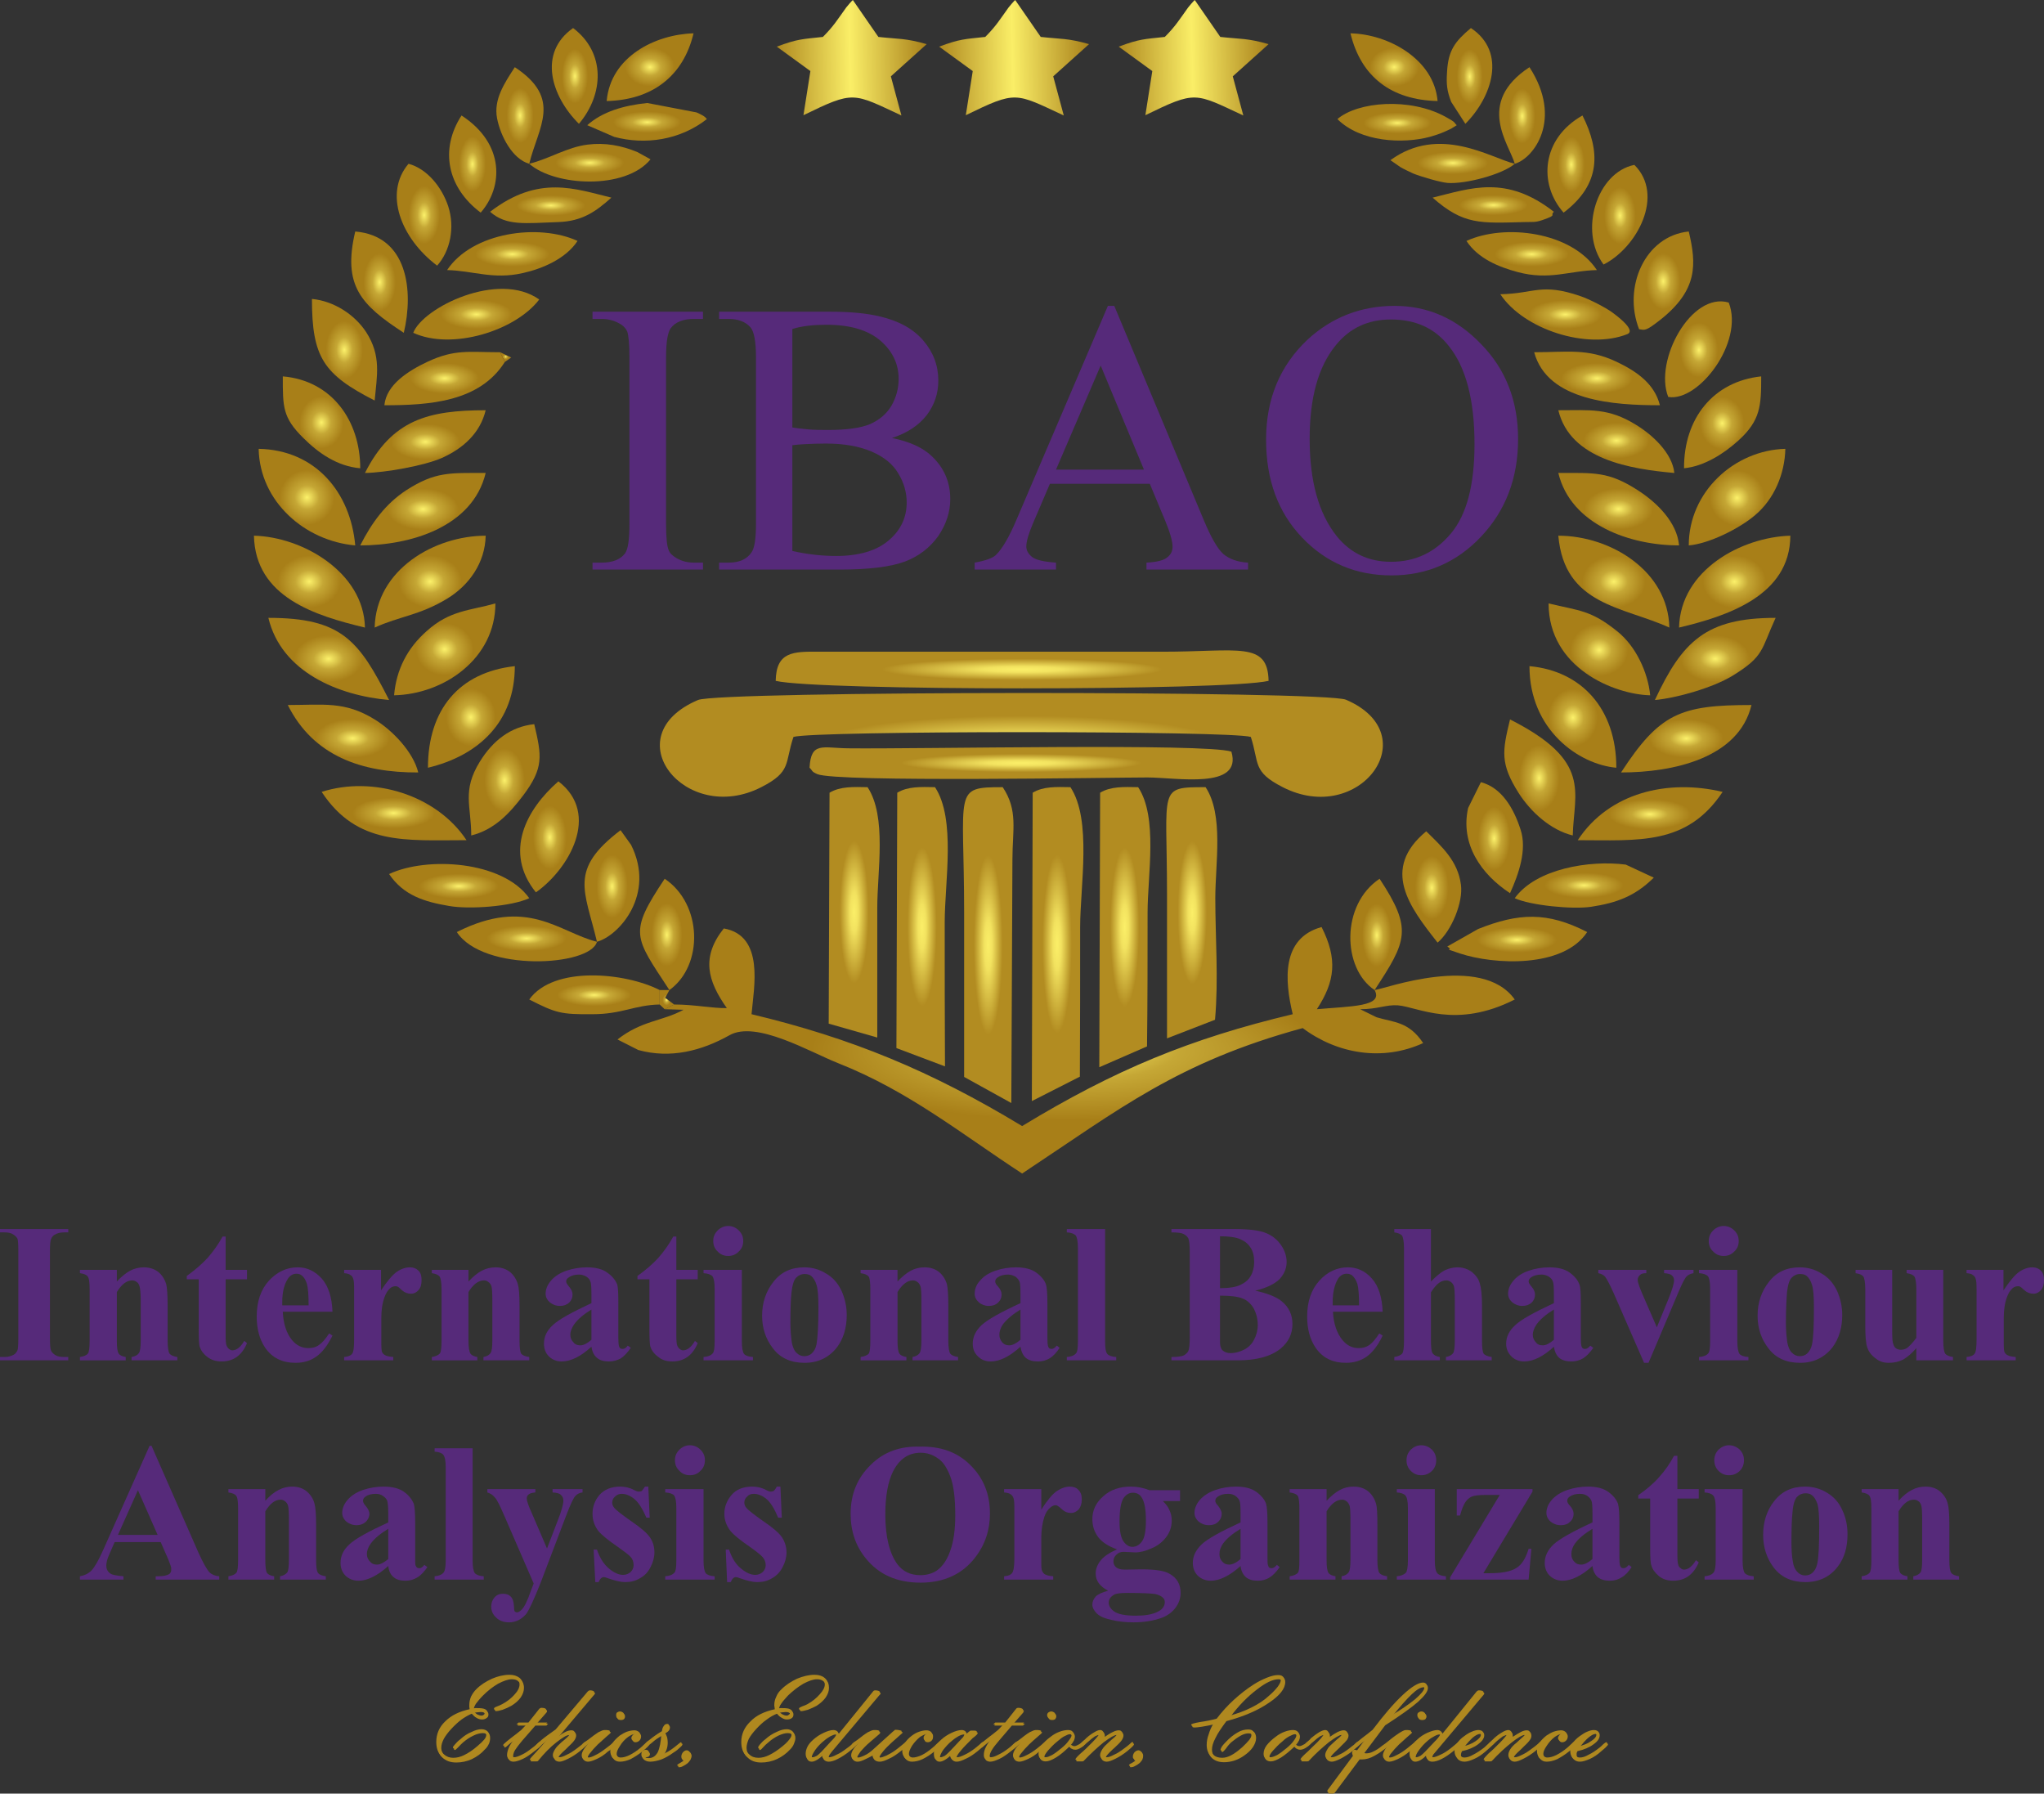 <?xml version="1.0" encoding="UTF-8"?>
<!DOCTYPE svg PUBLIC "-//W3C//DTD SVG 1.1//EN" "http://www.w3.org/Graphics/SVG/1.1/DTD/svg11.dtd">
<!-- Creator: CorelDRAW X8 -->
<svg xmlns="http://www.w3.org/2000/svg" xml:space="preserve" width="262.628mm" height="230.432mm" version="1.1" style="shape-rendering:geometricPrecision; text-rendering:geometricPrecision; image-rendering:optimizeQuality; fill-rule:evenodd; clip-rule:evenodd"
viewBox="0 0 7365 6462"
 xmlns:xlink="http://www.w3.org/1999/xlink">
 <rect x="0" y="0" width="7365" height="6462" fill="#333333" stroke="none"/>
 <defs>
  <style type="text/css">
   <![CDATA[
    .fil0 {fill:#562A7A;fill-rule:nonzero}
    .fil77 {fill:#AF881F;fill-rule:nonzero}
    .fil74 {fill:url(#id0)}
    .fil76 {fill:url(#id1)}
    .fil75 {fill:url(#id2)}
    .fil72 {fill:url(#id3)}
    .fil20 {fill:url(#id4)}
    .fil65 {fill:url(#id5)}
    .fil16 {fill:url(#id6)}
    .fil7 {fill:url(#id7)}
    .fil10 {fill:url(#id8)}
    .fil54 {fill:url(#id9)}
    .fil32 {fill:url(#id10)}
    .fil37 {fill:url(#id11)}
    .fil68 {fill:url(#id12)}
    .fil14 {fill:url(#id13)}
    .fil44 {fill:url(#id14)}
    .fil11 {fill:url(#id15)}
    .fil52 {fill:url(#id16)}
    .fil4 {fill:url(#id17)}
    .fil69 {fill:url(#id18)}
    .fil41 {fill:url(#id19)}
    .fil13 {fill:url(#id20)}
    .fil56 {fill:url(#id21)}
    .fil34 {fill:url(#id22)}
    .fil28 {fill:url(#id23)}
    .fil17 {fill:url(#id24)}
    .fil58 {fill:url(#id25)}
    .fil71 {fill:url(#id26)}
    .fil25 {fill:url(#id27)}
    .fil19 {fill:url(#id28)}
    .fil36 {fill:url(#id29)}
    .fil5 {fill:url(#id30)}
    .fil60 {fill:url(#id31)}
    .fil43 {fill:url(#id32)}
    .fil18 {fill:url(#id33)}
    .fil31 {fill:url(#id34)}
    .fil49 {fill:url(#id35)}
    .fil51 {fill:url(#id36)}
    .fil8 {fill:url(#id37)}
    .fil2 {fill:url(#id38)}
    .fil42 {fill:url(#id39)}
    .fil70 {fill:url(#id40)}
    .fil55 {fill:url(#id41)}
    .fil59 {fill:url(#id42)}
    .fil50 {fill:url(#id43)}
    .fil12 {fill:url(#id44)}
    .fil35 {fill:url(#id45)}
    .fil9 {fill:url(#id46)}
    .fil21 {fill:url(#id47)}
    .fil3 {fill:url(#id48)}
    .fil29 {fill:url(#id49)}
    .fil40 {fill:url(#id50)}
    .fil33 {fill:url(#id51)}
    .fil46 {fill:url(#id52)}
    .fil73 {fill:url(#id53)}
    .fil63 {fill:url(#id54)}
    .fil15 {fill:url(#id55)}
    .fil23 {fill:url(#id56)}
    .fil61 {fill:url(#id57)}
    .fil47 {fill:url(#id58)}
    .fil53 {fill:url(#id59)}
    .fil57 {fill:url(#id60)}
    .fil24 {fill:url(#id61)}
    .fil6 {fill:url(#id62)}
    .fil45 {fill:url(#id63)}
    .fil39 {fill:url(#id64)}
    .fil22 {fill:url(#id65)}
    .fil30 {fill:url(#id66)}
    .fil26 {fill:url(#id67)}
    .fil27 {fill:url(#id68)}
    .fil66 {fill:url(#id69)}
    .fil48 {fill:url(#id70)}
    .fil62 {fill:url(#id71)}
    .fil64 {fill:url(#id72)}
    .fil1 {fill:url(#id73)}
    .fil38 {fill:url(#id74)}
    .fil67 {fill:url(#id75)}
   ]]>
  </style>
  <linearGradient id="id0" gradientUnits="userSpaceOnUse" x1="3338.4" y1="201.493" x2="2799.53" y2="214.38">
   <stop offset="0" style="stop-opacity:1; stop-color:#A9811A"/>
   <stop offset="0.51" style="stop-opacity:1; stop-color:#FAEE67"/>
   <stop offset="1" style="stop-opacity:1; stop-color:#AF891F"/>
  </linearGradient>
  <linearGradient id="id1" gradientUnits="userSpaceOnUse" xlink:href="#id0" x1="4570.4" y1="201.493" x2="4031.54" y2="214.38">
  </linearGradient>
  <linearGradient id="id2" gradientUnits="userSpaceOnUse" xlink:href="#id0" x1="3923.46" y1="201.493" x2="3384.59" y2="214.38">
  </linearGradient>
  <radialGradient id="id3" gradientUnits="userSpaceOnUse" gradientTransform="matrix(0.241 1.177 -0.885 0.321 5010 -382)" cx="2403.2" cy="3601.44" r="16.227" fx="2403.2" fy="3601.44">
   <stop offset="0" style="stop-opacity:1; stop-color:#FCF16A"/>
   <stop offset="0.439" style="stop-opacity:1; stop-color:#C5A735"/>
   <stop offset="1" style="stop-opacity:1; stop-color:#A87F18"/>
  </radialGradient>
  <radialGradient id="id4" gradientUnits="userSpaceOnUse" gradientTransform="matrix(0.275 1.177 -1.008 0.321 6713 -4914)" xlink:href="#id3" cx="5667.18" cy="2583.1" r="85.184" fx="5667.18" fy="2583.1">
  </radialGradient>
  <radialGradient id="id5" gradientUnits="userSpaceOnUse" gradientTransform="matrix(0.321 0.365 -1.177 0.1 2133 -248)" xlink:href="#id3" cx="2125.5" cy="586.278" r="101.759" fx="2125.5" fy="586.278">
  </radialGradient>
  <radialGradient id="id6" gradientUnits="userSpaceOnUse" gradientTransform="matrix(0.196 1.177 -0.72 0.321 6475 -4626)" xlink:href="#id3" cx="5548.09" cy="2800.7" r="97.353" fx="5548.09" fy="2800.7">
  </radialGradient>
  <radialGradient id="id7" gradientUnits="userSpaceOnUse" gradientTransform="matrix(1 -0 -0 0.076 0 2540)" cx="3679.33" cy="2749.53" r="433.39" fx="3679.33" fy="2749.53">
   <stop offset="0" style="stop-opacity:1; stop-color:#FBEF68"/>
   <stop offset="0.278" style="stop-opacity:1; stop-color:#F2E25F"/>
   <stop offset="1" style="stop-opacity:1; stop-color:#B28C21"/>
  </radialGradient>
  <radialGradient id="id8" gradientUnits="userSpaceOnUse" gradientTransform="matrix(0.321 0.323 -1.177 0.088 7061 2210)" xlink:href="#id3" cx="3841.63" cy="3784.22" r="753.452" fx="3841.63" fy="3784.22">
  </radialGradient>
  <radialGradient id="id9" gradientUnits="userSpaceOnUse" gradientTransform="matrix(0.321 0.391 -1.177 0.107 2330 96)" xlink:href="#id3" cx="1846.24" cy="914.703" r="109.522" fx="1846.24" fy="914.703">
  </radialGradient>
  <radialGradient id="id10" gradientUnits="userSpaceOnUse" gradientTransform="matrix(0.321 0.373 -1.177 0.102 7693 1002)" xlink:href="#id3" cx="5467" cy="3383.08" r="117.635" fx="5467" fy="3383.08">
  </radialGradient>
  <radialGradient id="id11" gradientUnits="userSpaceOnUse" gradientTransform="matrix(0.17 1.177 -0.622 0.321 3520 -281)" xlink:href="#id3" cx="1979.69" cy="3015.3" r="93.298" fx="1979.69" fy="3015.3">
  </radialGradient>
  <radialGradient id="id12" gradientUnits="userSpaceOnUse" gradientTransform="matrix(0.154 1.177 -0.564 0.321 1907 -2251)" xlink:href="#id3" cx="2071.05" cy="273.622" r="80.433" fx="2071.05" fy="273.622">
  </radialGradient>
  <radialGradient id="id13" gradientUnits="userSpaceOnUse" gradientTransform="matrix(0.321 0.972 -1.177 0.265 6415 -4112)" xlink:href="#id3" cx="5815.14" cy="2095.69" r="93.298" fx="5815.14" fy="2095.69">
  </radialGradient>
  <radialGradient id="id14" gradientUnits="userSpaceOnUse" gradientTransform="matrix(0.321 0.612 -1.177 0.167 2913 388)" xlink:href="#id3" cx="1532.9" cy="1590.87" r="101.411" fx="1532.9" fy="1590.87">
  </radialGradient>
  <radialGradient id="id15" gradientUnits="userSpaceOnUse" gradientTransform="matrix(0.321 0.972 -1.177 0.265 6710 -4535)" xlink:href="#id3" cx="6250.33" cy="2095.69" r="93.298" fx="6250.33" fy="2095.69">
  </radialGradient>
  <radialGradient id="id16" gradientUnits="userSpaceOnUse" gradientTransform="matrix(0.321 0.351 -1.177 0.096 5672 2489)" xlink:href="#id3" cx="2142.13" cy="3584.31" r="109.508" fx="2142.13" fy="3584.31">
  </radialGradient>
  <radialGradient id="id17" gradientUnits="userSpaceOnUse" gradientTransform="matrix(0.16 -0 -0 1 2991 0)" xlink:href="#id7" cx="3560.73" cy="3404.62" r="323.459" fx="3560.73" fy="3404.62">
  </radialGradient>
  <radialGradient id="id18" gradientUnits="userSpaceOnUse" gradientTransform="matrix(0.321 0.343 -1.177 0.094 4523 -1176)" xlink:href="#id3" cx="5380.7" cy="738.355" r="101.759" fx="5380.7" fy="738.355">
  </radialGradient>
  <radialGradient id="id19" gradientUnits="userSpaceOnUse" gradientTransform="matrix(0.321 0.638 -1.177 0.174 5827 -2405)" xlink:href="#id3" cx="5823.85" cy="1590.67" r="97.356" fx="5823.85" fy="1590.67">
  </radialGradient>
  <radialGradient id="id20" gradientUnits="userSpaceOnUse" gradientTransform="matrix(0.321 0.972 -1.177 0.265 3519 33)" xlink:href="#id3" cx="1550.31" cy="2095.69" r="93.298" fx="1550.31" fy="2095.69">
  </radialGradient>
  <radialGradient id="id21" gradientUnits="userSpaceOnUse" gradientTransform="matrix(0.179 1.177 -0.656 0.321 5300 -6341)" xlink:href="#id3" cx="5836.38" cy="773.468" r="83.448" fx="5836.38" fy="773.468">
  </radialGradient>
  <radialGradient id="id22" gradientUnits="userSpaceOnUse" gradientTransform="matrix(0.17 1.177 -0.624 0.321 6276 -3900)" xlink:href="#id3" cx="5159.3" cy="3195.35" r="93.298" fx="5159.3" fy="3195.35">
  </radialGradient>
  <radialGradient id="id23" gradientUnits="userSpaceOnUse" gradientTransform="matrix(0.321 0.61 -1.177 0.166 7258 -1488)" xlink:href="#id3" cx="6076.26" cy="2661.43" r="109.522" fx="6076.26" fy="2661.43">
  </radialGradient>
  <radialGradient id="id24" gradientUnits="userSpaceOnUse" gradientTransform="matrix(0.321 1.065 -1.177 0.29 3841 -46)" xlink:href="#id3" cx="1602.53" cy="2339.4" r="85.184" fx="1602.53" fy="2339.4">
  </radialGradient>
  <radialGradient id="id25" gradientUnits="userSpaceOnUse" gradientTransform="matrix(0.321 0.37 -1.177 0.101 4248 -1409)" xlink:href="#id3" cx="5234.23" cy="588.917" r="104.426" fx="5234.23" fy="588.917">
  </radialGradient>
  <radialGradient id="id26" gradientUnits="userSpaceOnUse" gradientTransform="matrix(0.321 0.371 -1.177 0.101 2100 -469)" xlink:href="#id3" cx="2331.41" cy="438.789" r="100.368" fx="2331.41" fy="438.789">
  </radialGradient>
  <radialGradient id="id27" gradientUnits="userSpaceOnUse" gradientTransform="matrix(0.321 0.679 -1.177 0.185 3194 460)" xlink:href="#id3" cx="1524.2" cy="1834.53" r="105.467" fx="1524.2" fy="1834.53">
  </radialGradient>
  <radialGradient id="id28" gradientUnits="userSpaceOnUse" gradientTransform="matrix(0.321 1.065 -1.177 0.29 6666 -4474)" xlink:href="#id3" cx="5762.92" cy="2339.4" r="85.184" fx="5762.92" fy="2339.4">
  </radialGradient>
  <radialGradient id="id29" gradientUnits="userSpaceOnUse" gradientTransform="matrix(0.321 0.376 -1.177 0.102 7630 718)" xlink:href="#id3" cx="5708.46" cy="3190.33" r="116.595" fx="5708.46" fy="3190.33">
  </radialGradient>
  <radialGradient id="id30" gradientUnits="userSpaceOnUse" gradientTransform="matrix(0.184 -0 -0 1 2711 0)" xlink:href="#id7" cx="3322.72" cy="3338.94" r="286.192" fx="3322.72" fy="3338.94">
  </radialGradient>
  <radialGradient id="id31" gradientUnits="userSpaceOnUse" gradientTransform="matrix(0.321 0.362 -1.177 0.099 3937 -1423)" xlink:href="#id3" cx="5034.05" cy="440.297" r="100.368" fx="5034.05" fy="440.297">
  </radialGradient>
  <radialGradient id="id32" gradientUnits="userSpaceOnUse" gradientTransform="matrix(0.321 0.522 -1.177 0.142 2693 333)" xlink:href="#id3" cx="1602.21" cy="1363.88" r="101.26" fx="1602.21" fy="1363.88">
  </radialGradient>
  <radialGradient id="id33" gradientUnits="userSpaceOnUse" gradientTransform="matrix(0.321 1.177 -1.177 0.321 6358 -6148)" xlink:href="#id3" cx="6259.03" cy="1791.06" r="81.129" fx="6259.03" fy="1791.06">
  </radialGradient>
  <radialGradient id="id34" gradientUnits="userSpaceOnUse" gradientTransform="matrix(0.321 0.366 -1.177 0.1 4878 2268)" xlink:href="#id3" cx="1654.75" cy="3191.01" r="117.635" fx="1654.75" fy="3191.01">
  </radialGradient>
  <radialGradient id="id35" gradientUnits="userSpaceOnUse" gradientTransform="matrix(0.321 0.474 -1.177 0.129 2498 173)" xlink:href="#id3" cx="1716.43" cy="1132.08" r="105.814" fx="1716.43" fy="1132.08">
  </radialGradient>
  <radialGradient id="id36" gradientUnits="userSpaceOnUse" gradientTransform="matrix(0.149 1.177 -0.545 0.321 6057 -3547)" xlink:href="#id3" cx="4958.3" cy="3366.44" r="93.298" fx="4958.3" fy="3366.44">
  </radialGradient>
  <radialGradient id="id37" gradientUnits="userSpaceOnUse" gradientTransform="matrix(0.204 -0 -0 1 3420 0)" xlink:href="#id7" cx="4294.34" cy="3288.11" r="257.236" fx="4294.34" fy="3288.11">
  </radialGradient>
  <radialGradient id="id38" gradientUnits="userSpaceOnUse" gradientTransform="matrix(1 -0 -0 0.077 0 2226)" xlink:href="#id7" cx="3682.73" cy="2411.6" r="504.58" fx="3682.73" fy="2411.6">
  </radialGradient>
  <radialGradient id="id39" gradientUnits="userSpaceOnUse" gradientTransform="matrix(0.27 1.177 -0.991 0.321 2353 -330)" xlink:href="#id3" cx="1158.64" cy="1521.24" r="77.071" fx="1158.64" fy="1521.24">
  </radialGradient>
  <radialGradient id="id40" gradientUnits="userSpaceOnUse" gradientTransform="matrix(0.321 0.346 -1.177 0.094 2218 -16)" xlink:href="#id3" cx="1984.75" cy="739.329" r="101.756" fx="1984.75" fy="739.329">
  </radialGradient>
  <radialGradient id="id41" gradientUnits="userSpaceOnUse" gradientTransform="matrix(0.321 0.391 -1.177 0.107 4824 -1340)" xlink:href="#id3" cx="5519.22" cy="914.731" r="109.522" fx="5519.22" fy="914.731">
  </radialGradient>
  <radialGradient id="id42" gradientUnits="userSpaceOnUse" gradientTransform="matrix(0.321 0.915 -1.177 0.25 1875 -1962)" xlink:href="#id3" cx="2342.35" cy="241.797" r="73.016" fx="2342.35" fy="241.797">
  </radialGradient>
  <radialGradient id="id43" gradientUnits="userSpaceOnUse" gradientTransform="matrix(0.194 1.177 -0.712 0.321 5550 -6366)" xlink:href="#id3" cx="5993.94" cy="1010.97" r="82.641" fx="5993.94" fy="1010.97">
  </radialGradient>
  <radialGradient id="id44" gradientUnits="userSpaceOnUse" gradientTransform="matrix(0.321 0.972 -1.177 0.265 3223 456)" xlink:href="#id3" cx="1115.12" cy="2095.69" r="93.298" fx="1115.12" fy="2095.69">
  </radialGradient>
  <radialGradient id="id45" gradientUnits="userSpaceOnUse" gradientTransform="matrix(0.321 0.503 -1.177 0.137 5512 -1718)" xlink:href="#id3" cx="5754.22" cy="1363.57" r="105.467" fx="5754.22" fy="1363.57">
  </radialGradient>
  <radialGradient id="id46" gradientUnits="userSpaceOnUse" gradientTransform="matrix(0.203 -0 -0 1 2453 0)" xlink:href="#id7" cx="3077.89" cy="3286.51" r="256.4" fx="3077.89" fy="3286.51">
  </radialGradient>
  <radialGradient id="id47" gradientUnits="userSpaceOnUse" gradientTransform="matrix(0.205 1.177 -0.75 0.321 3553 -229)" xlink:href="#id3" cx="1816.63" cy="2809.4" r="93.298" fx="1816.63" fy="2809.4">
  </radialGradient>
  <radialGradient id="id48" gradientUnits="userSpaceOnUse" gradientTransform="matrix(0.164 -0 -0 1 3184 0)" xlink:href="#id7" cx="3810.51" cy="3401.2" r="321.58" fx="3810.51" fy="3401.2">
  </radialGradient>
  <radialGradient id="id49" gradientUnits="userSpaceOnUse" gradientTransform="matrix(0.321 0.44 -1.177 0.12 4411 1953)" xlink:href="#id3" cx="1419.75" cy="2929.85" r="121.693" fx="1419.75" fy="2929.85">
  </radialGradient>
  <radialGradient id="id50" gradientUnits="userSpaceOnUse" gradientTransform="matrix(0.224 1.177 -0.82 0.321 5783 -6346)" xlink:href="#id3" cx="6119.81" cy="1258.5" r="80.453" fx="6119.81" fy="1258.5">
  </radialGradient>
  <radialGradient id="id51" gradientUnits="userSpaceOnUse" gradientTransform="matrix(0.321 0.375 -1.177 0.102 5269 2324)" xlink:href="#id3" cx="1898.46" cy="3382.5" r="117.635" fx="1898.46" fy="3382.5">
  </radialGradient>
  <radialGradient id="id52" gradientUnits="userSpaceOnUse" gradientTransform="matrix(0.27 1.177 -0.991 0.321 6037 -6269)" xlink:href="#id3" cx="6206.81" cy="1521.24" r="77.071" fx="6206.81" fy="1521.24">
  </radialGradient>
  <radialGradient id="id53" gradientUnits="userSpaceOnUse" gradientTransform="matrix(0.321 1.028 -1.177 0.28 2751 -948)" xlink:href="#id3" cx="1822.16" cy="1286.24" r="9.283" fx="1822.16" fy="1286.24">
  </radialGradient>
  <radialGradient id="id54" gradientUnits="userSpaceOnUse" gradientTransform="matrix(0.156 1.177 -0.573 0.321 1775 -1603)" xlink:href="#id3" cx="1703.23" cy="590.695" r="81.477" fx="1703.23" fy="590.695">
  </radialGradient>
  <radialGradient id="id55" gradientUnits="userSpaceOnUse" gradientTransform="matrix(0.321 1.177 -1.177 0.321 2859 -85)" xlink:href="#id3" cx="1106.42" cy="1791.06" r="81.129" fx="1106.42" fy="1791.06">
  </radialGradient>
  <radialGradient id="id56" gradientUnits="userSpaceOnUse" gradientTransform="matrix(0.321 0.8 -1.177 0.218 3598 908)" xlink:href="#id3" cx="1184.75" cy="2374.21" r="101.411" fx="1184.75" fy="2374.21">
  </radialGradient>
  <radialGradient id="id57" gradientUnits="userSpaceOnUse" gradientTransform="matrix(0.156 1.177 -0.571 0.321 5116 -6259)" xlink:href="#id3" cx="5660.43" cy="590.695" r="81.477" fx="5660.43" fy="590.695">
  </radialGradient>
  <radialGradient id="id58" gradientUnits="userSpaceOnUse" gradientTransform="matrix(0.321 0.456 -1.177 0.124 5163 -1579)" xlink:href="#id3" cx="5639.28" cy="1132.83" r="108.692" fx="5639.28" fy="1132.83">
  </radialGradient>
  <radialGradient id="id59" gradientUnits="userSpaceOnUse" gradientTransform="matrix(0.179 1.177 -0.655 0.321 1789 -919)" xlink:href="#id3" cx="1367.53" cy="1016.43" r="85.184" fx="1367.53" fy="1016.43">
  </radialGradient>
  <radialGradient id="id60" gradientUnits="userSpaceOnUse" gradientTransform="matrix(0.172 1.177 -0.63 0.321 1753 -1272)" xlink:href="#id3" cx="1527.92" cy="773.468" r="85.532" fx="1527.92" fy="773.468">
  </radialGradient>
  <radialGradient id="id61" gradientUnits="userSpaceOnUse" gradientTransform="matrix(0.321 0.706 -1.177 0.193 6119 -2638)" xlink:href="#id3" cx="5832.55" cy="1834.51" r="101.411" fx="5832.55" fy="1834.51">
  </radialGradient>
  <radialGradient id="id62" gradientUnits="userSpaceOnUse" gradientTransform="matrix(0.182 -0 -0 1 3315 0)" xlink:href="#id7" cx="4053.08" cy="3340.27" r="286.952" fx="4053.08" fy="3340.27">
  </radialGradient>
  <radialGradient id="id63" gradientUnits="userSpaceOnUse" gradientTransform="matrix(0.206 1.177 -0.757 0.321 1939 -605)" xlink:href="#id3" cx="1241.38" cy="1260.14" r="85.184" fx="1241.38" fy="1260.14">
  </radialGradient>
  <radialGradient id="id64" gradientUnits="userSpaceOnUse" gradientTransform="matrix(0.158 1.177 -0.578 0.321 3702 -426)" xlink:href="#id3" cx="2204.68" cy="3191.61" r="93.645" fx="2204.68" fy="3191.61">
  </radialGradient>
  <radialGradient id="id65" gradientUnits="userSpaceOnUse" gradientTransform="matrix(0.321 0.613 -1.177 0.167 3994 1436)" xlink:href="#id3" cx="1271.79" cy="2660.78" r="109.522" fx="1271.79" fy="2660.78">
  </radialGradient>
  <radialGradient id="id66" gradientUnits="userSpaceOnUse" gradientTransform="matrix(0.321 0.432 -1.177 0.118 7487 19)" xlink:href="#id3" cx="5945.7" cy="2931.73" r="121.693" fx="5945.7" fy="2931.73">
  </radialGradient>
  <radialGradient id="id67" gradientUnits="userSpaceOnUse" gradientTransform="matrix(0.321 0.8 -1.177 0.218 6991 -3089)" xlink:href="#id3" cx="6180.7" cy="2374.21" r="101.411" fx="6180.7" fy="2374.21">
  </radialGradient>
  <radialGradient id="id68" gradientUnits="userSpaceOnUse" gradientTransform="matrix(0.275 1.177 -1.009 0.321 3836 -244)" xlink:href="#id3" cx="1698.28" cy="2583.1" r="85.184" fx="1698.28" fy="2583.1">
  </radialGradient>
  <radialGradient id="id69" gradientUnits="userSpaceOnUse" gradientTransform="matrix(0.152 1.177 -0.557 0.321 4883 -6170)" xlink:href="#id3" cx="5484.16" cy="415.867" r="81.129" fx="5484.16" fy="415.867">
  </radialGradient>
  <radialGradient id="id70" gradientUnits="userSpaceOnUse" gradientTransform="matrix(0.156 1.177 -0.573 0.321 3957 -542)" xlink:href="#id3" cx="2403.81" cy="3366.44" r="93.298" fx="2403.81" fy="3366.44">
  </radialGradient>
  <radialGradient id="id71" gradientUnits="userSpaceOnUse" gradientTransform="matrix(0.321 0.915 -1.177 0.25 3696 -4415)" xlink:href="#id3" cx="5023.11" cy="241.797" r="73.016" fx="5023.11" fy="241.797">
  </radialGradient>
  <radialGradient id="id72" gradientUnits="userSpaceOnUse" gradientTransform="matrix(0.157 1.177 -0.575 0.321 1819 -1922)" xlink:href="#id3" cx="1873.31" cy="415.867" r="81.129" fx="1873.31" fy="415.867">
  </radialGradient>
  <radialGradient id="id73" gradientUnits="userSpaceOnUse" gradientTransform="matrix(1 -0 -0 0.144 0 2299)" xlink:href="#id7" cx="3680.42" cy="2684.02" r="740.24" fx="3680.42" fy="2684.02">
  </radialGradient>
  <radialGradient id="id74" gradientUnits="userSpaceOnUse" gradientTransform="matrix(0.163 1.177 -0.599 0.321 6314 -4287)" xlink:href="#id3" cx="5385.76" cy="3018.29" r="93.298" fx="5385.76" fy="3018.29">
  </radialGradient>
  <radialGradient id="id75" gradientUnits="userSpaceOnUse" gradientTransform="matrix(0.153 1.177 -0.56 0.321 4639 -6044)" xlink:href="#id3" cx="5294.96" cy="273.622" r="80.433" fx="5294.96" fy="273.622">
  </radialGradient>
 </defs>
 <g id="Слой_x0020_1">
  <g id="_1765691951872">
   <g>
    <path class="fil0" d="M2533 2027l0 25 -398 0 0 -25 33 0c39,0 67,-11 84,-33 11,-15 16,-50 16,-106l0 -601c0,-47 -3,-78 -8,-93 -5,-11 -14,-21 -29,-29 -20,-11 -41,-16 -63,-16l-33 0 0 -26 398 0 0 26 -33 0c-38,0 -66,11 -83,33 -11,15 -17,50 -17,105l0 601c0,47 3,78 9,93 4,12 14,21 29,30 19,11 40,16 62,16l33 0z"/>
    <path id="1" class="fil0" d="M3214 1578c64,13 112,35 144,66 44,42 66,93 66,154 0,46 -14,90 -43,133 -30,42 -70,73 -120,92 -51,19 -129,29 -233,29l-437 0 0 -25 34 0c39,0 66,-12 83,-37 11,-16 16,-50 16,-102l0 -601c0,-57 -7,-93 -20,-108 -18,-20 -44,-30 -79,-30l-34 0 0 -26 400 0c75,0 134,6 179,17 69,16 121,45 157,87 36,42 54,90 54,144 0,47 -14,88 -42,125 -29,37 -70,64 -125,82zm-359 -38c17,3 37,5 58,7 22,2 46,2 72,2 66,0 116,-7 150,-21 33,-15 59,-36 77,-66 17,-30 26,-62 26,-97 0,-54 -22,-100 -66,-138 -45,-38 -109,-57 -194,-57 -45,0 -86,4 -123,15l0 355zm0 445c53,12 106,18 158,18 82,0 146,-19 189,-56 44,-37 65,-83 65,-137 0,-36 -10,-71 -30,-104 -20,-34 -52,-60 -96,-79 -45,-19 -99,-29 -165,-29 -28,0 -52,1 -72,2 -20,1 -36,2 -49,4l0 381z"/>
    <path id="2" class="fil0" d="M4143 1743l-360 0 -62 145c-15,36 -23,63 -23,81 0,14 7,26 20,37 13,11 43,18 87,21l0 25 -293 0 0 -25c39,-7 64,-16 76,-27 23,-22 49,-66 77,-133l327 -765 23 0 323 773c26,62 49,102 70,121 22,18 51,29 89,31l0 25 -366 0 0 -25c37,-2 62,-8 75,-19 13,-10 19,-23 19,-38 0,-20 -9,-52 -27,-95l-55 -132zm-21 -51l-156 -375 -161 375 317 0z"/>
    <path id="3" class="fil0" d="M5025 1102c120,0 224,46 312,138 89,91 133,205 133,342 0,141 -45,258 -134,352 -88,93 -196,139 -322,139 -128,0 -235,-45 -322,-136 -87,-91 -130,-208 -130,-353 0,-147 50,-267 150,-361 87,-80 192,-121 313,-121zm-13 49c-83,0 -149,31 -199,93 -63,77 -94,189 -94,337 0,152 32,268 97,350 50,62 115,93 196,93 88,0 159,-34 216,-102 57,-68 85,-175 85,-322 0,-159 -31,-278 -94,-355 -50,-63 -119,-94 -207,-94z"/>
    <g>
     <path class="fil1" d="M2859 2655c74,-23 1574,-23 1648,0 31,95 5,125 115,181 277,142 521,-189 228,-315 -75,-33 -2259,-32 -2335,1 -305,130 -45,454 228,314 110,-56 84,-86 116,-181z"/>
     <path class="fil2" d="M2795 2453c152,36 1623,36 1776,0 -3,-144 -109,-105 -383,-105l-1237 0c-94,-1 -154,0 -156,105z"/>
     <path class="fil3" d="M3721 2856l-3 1111 173 -88c1,-179 1,-359 1,-539 0,-147 43,-386 -35,-504 -52,-1 -98,-3 -136,20z"/>
     <path class="fil4" d="M3474 3880l170 94 4 -877c0,-108 21,-177 -35,-261 -181,0 -139,9 -139,452 0,197 0,395 0,592z"/>
     <path class="fil5" d="M3233 2856l-3 920 175 66c-1,-171 -1,-345 -1,-519 0,-144 41,-372 -35,-487 -52,-1 -98,-3 -136,20z"/>
     <path class="fil6" d="M3964 2856l-3 989 172 -75c2,-157 2,-319 2,-482 0,-136 38,-343 -34,-452 -52,-1 -99,-3 -137,20z"/>
     <path class="fil7" d="M2917 2766c12,11 5,13 28,23 69,30 1065,12 1190,12 103,0 343,45 302,-93 -90,-31 -1122,-9 -1381,-12 -92,-1 -134,-25 -139,70z"/>
     <path class="fil8" d="M4205 3741l173 -67c13,-146 1,-297 1,-438 0,-125 31,-300 -35,-400 -173,0 -139,1 -139,382 0,175 0,349 0,523z"/>
     <path class="fil9" d="M2989 2856l-3 832 175 50c0,-154 0,-311 0,-467 0,-133 35,-329 -35,-435 -52,-1 -99,-3 -137,20z"/>
    </g>
    <g>
     <path class="fil10" d="M2429 3619l-34 17 68 2c-77,42 -150,38 -238,107l75 38c116,32 228,3 328,-53 96,-55 290,60 391,100 256,101 446,256 664,398 352,-233 560,-401 1011,-524 124,93 288,121 434,54 -52,-78 -105,-74 -168,-93l-59 -29c64,0 93,-17 136,-14 73,6 208,87 421,-21 -120,-169 -472,-37 -505,-34 33,60 -85,58 -208,69 66,-101 75,-181 17,-296 -146,40 -133,193 -104,314 -369,88 -641,200 -975,403 -329,-199 -615,-317 -975,-403 8,-95 48,-283 -100,-309 -82,103 -59,188 11,287 -53,1 -117,-13 -190,-13z"/>
     <path class="fil11" d="M6050 2261c172,-41 400,-114 401,-331 -175,5 -396,123 -401,331z"/>
     <path class="fil12" d="M1315 2261c-4,-199 -225,-327 -400,-331 5,222 221,288 400,331z"/>
     <path class="fil13" d="M1350 2261c90,-41 162,-44 261,-104 79,-48 137,-129 139,-227 -183,0 -395,121 -400,331z"/>
     <path class="fil14" d="M6015 2261c-4,-204 -212,-331 -400,-331 22,252 234,255 400,331z"/>
     <path class="fil15" d="M1280 1965c-17,-191 -143,-344 -348,-348 4,191 167,332 348,348z"/>
     <path class="fil16" d="M5667 3010c4,-157 71,-268 -226,-418 -28,115 -36,159 31,265 43,68 116,134 195,153z"/>
     <path class="fil17" d="M1420 2505c181,-4 365,-133 365,-331 -91,26 -164,24 -248,100 -69,61 -109,138 -117,231z"/>
     <path class="fil18" d="M6085 1965c73,-6 183,-61 239,-109 69,-58 107,-149 109,-239 -184,5 -348,155 -348,348z"/>
     <path class="fil19" d="M5946 2505c-8,-83 -52,-177 -118,-230 -97,-78 -137,-74 -248,-101 0,233 237,328 366,331z"/>
     <path class="fil20" d="M5824 2766c0,-213 -126,-349 -313,-366 0,230 178,354 313,366z"/>
     <path class="fil21" d="M1698 3010c82,-20 138,-79 187,-144 75,-100 67,-142 40,-257 -85,9 -149,59 -196,135 -65,105 -31,160 -31,266z"/>
     <path class="fil22" d="M1507 2783c-18,-74 -93,-152 -157,-191 -108,-67 -186,-52 -313,-52 92,184 266,244 470,243z"/>
     <path class="fil23" d="M1402 2522c-109,-215 -171,-296 -435,-296 47,196 253,280 435,296z"/>
     <path class="fil24" d="M6050 1965c-7,-83 -80,-155 -149,-199 -106,-68 -155,-62 -286,-62 45,187 259,261 435,261z"/>
     <path class="fil25" d="M1298 1965c181,0 405,-66 452,-261 -131,0 -181,-5 -286,62 -75,49 -125,118 -166,199z"/>
     <path class="fil26" d="M5963 2522c78,-7 208,-44 279,-87 116,-71 103,-94 156,-209 -251,0 -336,84 -435,296z"/>
     <path class="fil27" d="M1542 2766c183,-44 313,-165 313,-366 -201,22 -313,157 -313,366z"/>
     <path class="fil28" d="M5841 2783c187,0 424,-51 470,-243 -257,0 -331,30 -470,243z"/>
     <path class="fil29" d="M1159 2853c128,194 302,174 522,174 -109,-164 -338,-233 -522,-174z"/>
     <path class="fil30" d="M5685 3027c219,0 393,20 522,-174 -197,-47 -409,2 -522,174z"/>
     <path class="fil31" d="M1402 3149c52,77 127,100 216,115 73,13 225,2 289,-28 -96,-135 -369,-151 -505,-87z"/>
     <path class="fil32" d="M5215 3410c29,20 -29,0 45,25 123,41 373,54 459,-77 -144,-74 -247,-69 -393,-11l-111 63z"/>
     <path class="fil33" d="M2151 3393c-137,-34 -250,-164 -505,-35 95,145 481,124 505,35z"/>
     <path class="fil34" d="M5180 3396c50,-42 93,-146 84,-209 -11,-85 -68,-136 -125,-192 -164,136 -61,272 41,401z"/>
     <path class="fil35" d="M5981 1460c-19,-76 -81,-121 -157,-157 -104,-49 -177,-34 -296,-34 48,177 290,191 453,191z"/>
     <path class="fil36" d="M5458 3236c56,26 208,41 275,31 92,-14 158,-38 226,-105l-101 -47c-131,-17 -324,15 -400,121z"/>
     <path class="fil37" d="M1931 3215c118,-83 235,-282 81,-400 -116,101 -198,255 -81,400z"/>
     <path class="fil38" d="M5441 3218c31,-68 62,-157 38,-229 -24,-75 -67,-151 -143,-171l-46 93c-29,130 47,239 151,307z"/>
     <path class="fil39" d="M2151 3393c80,-22 212,-171 123,-349l-38 -53c-188,143 -129,216 -85,402z"/>
     <path class="fil40" d="M6011 1430c109,19 274,-197 218,-340 -135,-40 -270,209 -218,340z"/>
     <path class="fil41" d="M6033 1704c-7,-71 -79,-138 -139,-174 -99,-61 -163,-52 -279,-52 43,178 261,212 418,226z"/>
     <path class="fil42" d="M1298 1687c0,-171 -102,-316 -279,-331 0,110 -1,148 74,222 55,55 123,102 205,109z"/>
     <path class="fil43" d="M1819 1304l-17 -35c-112,0 -162,-12 -261,34 -68,32 -149,82 -156,157 163,0 343,-12 434,-156z"/>
     <path class="fil44" d="M1315 1704c72,-1 213,-26 277,-54 76,-34 138,-89 158,-172 -207,0 -338,34 -435,226z"/>
     <path class="fil45" d="M1350 1443c8,-89 25,-161 -31,-247 -42,-64 -118,-112 -195,-119 0,211 42,272 226,366z"/>
     <path class="fil46" d="M6068 1687c72,-7 143,-52 196,-100 80,-73 82,-125 82,-231 -172,18 -279,151 -278,331z"/>
     <path class="fil47" d="M5406 1060c84,127 313,201 457,144 0,-1 42,-8 -53,-78 -24,-18 -85,-49 -115,-59 -142,-49 -166,-9 -289,-7z"/>
     <path class="fil48" d="M2412 3567c124,-89 119,-310 -17,-401 -131,197 -110,207 17,401z"/>
     <path class="fil49" d="M1489 1199c139,64 368,-7 454,-120 -147,-105 -419,29 -454,120z"/>
     <path class="fil50" d="M5906 1186c21,3 22,9 78,-35 134,-107 129,-199 101,-317 -159,16 -238,202 -179,352z"/>
     <path class="fil51" d="M4953 3567c116,-177 138,-219 18,-401 -140,93 -135,323 -18,401z"/>
     <path class="fil52" d="M2377 3619l0 -52c-123,-63 -382,-89 -470,34 96,49 115,54 227,53 108,0 151,-33 243,-35z"/>
     <path class="fil53" d="M1455 1199c36,-152 14,-349 -175,-365 -46,195 20,264 175,365z"/>
     <path class="fil54" d="M1611 973c93,2 165,35 272,11 72,-16 156,-52 198,-116 -139,-64 -379,-32 -470,105z"/>
     <path class="fil55" d="M5284 868c42,64 117,94 184,112 115,31 187,-5 286,-7 -92,-139 -333,-168 -470,-105z"/>
     <path class="fil56" d="M5778 953c121,-61 221,-250 111,-359 -135,27 -201,238 -111,359z"/>
     <path class="fil57" d="M1575 957c47,-52 65,-137 40,-214 -23,-69 -76,-135 -143,-153 -90,106 -28,268 103,367z"/>
     <path class="fil58" d="M5458 590c-87,-21 -271,-142 -448,-13l36 25c8,5 37,19 46,23 27,11 98,32 124,34 64,5 199,-31 242,-69z"/>
     <path class="fil59" d="M2186 364c164,-4 276,-89 313,-244 -138,4 -299,84 -313,244z"/>
     <path class="fil60" d="M4819 429c83,83 236,90 333,64 17,-5 34,-10 52,-18 5,-2 20,-9 24,-11l21 -13c-12,-11 0,-8 -40,-30 -129,-71 -317,-55 -390,8z"/>
     <path class="fil61" d="M5634 766c135,-102 133,-221 68,-350 -147,83 -160,246 -68,350z"/>
     <path class="fil62" d="M5180 364c-13,-151 -177,-241 -314,-244 38,157 147,240 314,244z"/>
     <path class="fil63" d="M1732 766c81,-92 88,-248 -69,-350 -79,122 -52,259 69,350z"/>
     <path class="fil64" d="M1907 590c32,-133 121,-234 -52,-348 -37,57 -77,116 -64,184 12,63 55,147 116,164z"/>
     <path class="fil65" d="M1907 590c92,81 346,95 437,-16l-47 -26c-58,-24 -117,-35 -180,-27 -73,9 -138,51 -210,69z"/>
     <path class="fil66" d="M5458 590c68,-19 175,-160 53,-348 -196,129 -72,278 -53,348z"/>
     <path class="fil67" d="M5280 446c95,-95 151,-258 20,-345 -57,48 -82,80 -86,159 -3,45 0,68 15,107l51 79z"/>
     <path class="fil68" d="M2086 446c90,-106 97,-256 -21,-345 -128,90 -78,247 21,345z"/>
     <path class="fil69" d="M5162 712c112,99 172,92 332,88 30,-1 36,2 63,-7 58,-20 26,-16 42,-30 -172,-134 -298,-85 -437,-51z"/>
     <path class="fil70" d="M1766 763c59,52 127,41 246,37 86,-3 135,-38 191,-88 -129,-31 -262,-84 -437,51z"/>
     <path class="fil71" d="M2116 451l97 42c111,30 237,12 334,-64 -4,-3 -1,-8 -37,-24l-178 -34c-85,9 -161,31 -216,80z"/>
     <polygon class="fil72" points="2377,3619 2395,3636 2429,3619 2397,3595 2412,3567 2377,3567 "/>
     <polygon class="fil73" points="1819,1304 1842,1288 1802,1269 "/>
    </g>
    <g>
     <path class="fil74" d="M2965 133c-74,8 -91,7 -166,35l121 88 -25 159c183,-89 177,-81 353,1l-38 -141 129 -116c-77,-22 -101,-18 -174,-26l-92 -133c-4,3 -21,23 -24,27 -31,43 -45,67 -84,106z"/>
     <path class="fil75" d="M3550 133c-74,8 -91,7 -166,35l121 88 -25 159c183,-89 177,-81 353,1l-38 -141 129 -116c-77,-22 -101,-18 -174,-26l-92 -133c-4,3 -21,23 -24,27 -31,43 -45,67 -84,106z"/>
     <path class="fil76" d="M4197 133c-74,8 -91,7 -166,35l121 88 -25 159c183,-89 177,-81 353,1l-38 -141 129 -116c-77,-22 -101,-18 -174,-26l-92 -133c-4,3 -21,23 -24,27 -31,43 -45,67 -84,106z"/>
    </g>
   </g>
   <path class="fil0" d="M246 4889l0 12 -246 0 0 -12 16 0c13,0 24,-3 33,-8 6,-3 10,-8 14,-16 2,-6 3,-21 3,-45l0 -311c0,-25 -1,-40 -3,-46 -3,-6 -8,-11 -16,-16 -8,-5 -18,-7 -31,-7l-16 0 0 -12 246 0 0 12 -15 0c-14,0 -25,3 -33,8 -6,3 -11,8 -14,16 -3,6 -4,21 -4,45l0 311c0,25 1,40 4,46 2,6 8,11 15,16 8,5 18,7 32,7l15 0z"/>
   <path id="1" class="fil0" d="M421 4575l0 42c17,-18 33,-31 48,-39 15,-8 32,-12 49,-12 21,0 39,6 53,17 14,12 23,27 28,44 3,13 5,39 5,76l0 127c0,25 3,41 7,47 5,6 14,10 28,12l0 12 -165 0 0 -12c13,-2 22,-7 27,-15 4,-6 6,-21 6,-44l0 -145c0,-26 -2,-43 -4,-50 -2,-7 -5,-13 -10,-16 -5,-4 -11,-6 -17,-6 -19,0 -38,14 -55,42l0 175c0,25 2,40 7,47 4,6 13,10 25,12l0 12 -165 0 0 -12c14,-2 24,-6 29,-13 4,-5 6,-21 6,-46l0 -184c0,-25 -2,-41 -7,-47 -4,-6 -13,-10 -28,-12l0 -12 133 0z"/>
   <path id="2" class="fil0" d="M813 4455l0 120 77 0 0 34 -77 0 0 202c0,18 1,31 3,36 2,5 5,10 9,13 5,4 9,5 12,5 15,0 30,-11 43,-34l10 8c-18,44 -49,66 -91,66 -21,0 -38,-5 -53,-17 -14,-11 -23,-24 -27,-38 -2,-8 -3,-30 -3,-65l0 -176 -43 0 0 -12c29,-21 54,-42 75,-65 20,-23 39,-49 54,-77l11 0z"/>
   <path id="3" class="fil0" d="M1198 4726l-179 0c2,43 13,78 34,103 16,19 36,28 58,28 14,0 27,-3 38,-11 12,-8 24,-22 37,-42l12 8c-18,36 -37,61 -59,76 -21,15 -46,22 -74,22 -48,0 -85,-18 -110,-55 -20,-30 -30,-67 -30,-112 0,-54 15,-97 44,-129 30,-32 64,-48 104,-48 33,0 61,13 86,40 24,27 37,67 39,120zm-86 -23c0,-37 -2,-63 -6,-77 -4,-13 -10,-24 -19,-31 -5,-4 -11,-6 -19,-6 -12,0 -22,6 -30,17 -14,21 -21,49 -21,85l0 12 95 0z"/>
   <path id="4" class="fil0" d="M1373 4575l0 74c22,-33 41,-56 57,-67 16,-11 32,-16 47,-16 13,0 23,4 31,12 8,8 11,19 11,34 0,15 -3,27 -11,36 -7,8 -16,13 -27,13 -12,0 -23,-4 -32,-12 -9,-8 -14,-13 -16,-13 -2,-2 -5,-2 -8,-2 -6,0 -13,2 -19,7 -9,8 -16,19 -21,34 -8,22 -11,47 -11,75l0 74 0 20c0,13 1,22 2,26 3,6 7,11 13,13 5,3 15,5 28,6l0 12 -177 0 0 -12c14,-1 24,-5 29,-12 5,-6 7,-24 7,-52l0 -181c0,-19 -1,-31 -3,-36 -2,-7 -5,-11 -10,-14 -4,-4 -12,-6 -23,-7l0 -12 133 0z"/>
   <path id="5" class="fil0" d="M1688 4575l0 42c17,-18 33,-31 48,-39 16,-8 32,-12 50,-12 21,0 38,6 52,17 14,12 23,27 28,44 4,13 6,39 6,76l0 127c0,25 2,41 6,47 5,6 14,10 29,12l0 12 -165 0 0 -12c12,-2 21,-7 26,-15 4,-6 6,-21 6,-44l0 -145c0,-26 -1,-43 -3,-50 -2,-7 -6,-13 -11,-16 -5,-4 -10,-6 -16,-6 -20,0 -39,14 -56,42l0 175c0,25 3,40 7,47 5,6 13,10 25,12l0 12 -164 0 0 -12c13,-2 23,-6 29,-13 4,-5 6,-21 6,-46l0 -184c0,-25 -3,-41 -7,-47 -5,-6 -14,-10 -28,-12l0 -12 132 0z"/>
   <path id="6" class="fil0" d="M2131 4852c-39,36 -75,53 -107,53 -18,0 -34,-6 -46,-18 -12,-12 -18,-27 -18,-46 0,-25 10,-47 32,-67 21,-20 68,-46 139,-79l0 -33c0,-24 -1,-40 -4,-46 -2,-6 -7,-12 -15,-17 -7,-4 -16,-7 -25,-7 -15,0 -28,3 -37,10 -7,4 -10,9 -10,15 0,5 4,11 10,18 9,10 13,20 13,29 0,11 -4,21 -12,29 -9,8 -20,12 -33,12 -15,0 -27,-5 -37,-13 -10,-9 -15,-19 -15,-31 0,-17 7,-33 20,-48 13,-15 32,-27 55,-35 24,-8 49,-12 74,-12 31,0 56,6 73,19 19,13 30,28 36,43 3,10 4,32 4,67l0 126c0,15 1,24 2,28 1,4 3,7 5,9 3,1 5,2 8,2 7,0 13,-4 19,-12l11 8c-12,17 -24,30 -36,38 -13,7 -27,11 -43,11 -18,0 -33,-4 -43,-13 -11,-9 -17,-22 -20,-40zm0 -25l0 -109c-28,17 -49,35 -62,53 -9,13 -14,26 -14,38 0,11 4,20 12,28 5,7 14,10 24,10 12,0 25,-7 40,-20z"/>
   <path id="7" class="fil0" d="M2437 4455l0 120 77 0 0 34 -77 0 0 202c0,18 1,31 3,36 2,5 5,10 9,13 5,4 9,5 12,5 15,0 30,-11 43,-34l10 8c-18,44 -49,66 -91,66 -21,0 -38,-5 -52,-17 -15,-11 -24,-24 -28,-38 -2,-8 -3,-30 -3,-65l0 -176 -43 0 0 -12c29,-21 54,-42 75,-65 20,-23 39,-49 54,-77l11 0z"/>
   <path id="8" class="fil0" d="M2624 4417c15,0 28,6 38,16 11,11 16,23 16,38 0,15 -5,28 -16,38 -11,11 -23,16 -38,16 -15,0 -28,-5 -38,-16 -11,-10 -16,-23 -16,-38 0,-15 5,-27 16,-38 10,-10 23,-16 38,-16zm49 158l0 258c0,23 3,38 8,45 5,6 16,10 32,11l0 12 -178 0 0 -12c15,-1 26,-5 33,-13 5,-5 7,-20 7,-43l0 -190c0,-24 -3,-38 -8,-45 -6,-6 -16,-10 -32,-11l0 -12 138 0z"/>
   <path id="9" class="fil0" d="M2898 4566c28,0 54,7 78,22 25,14 43,35 56,62 12,27 19,56 19,88 0,46 -12,85 -35,116 -29,37 -68,56 -117,56 -49,0 -87,-17 -113,-51 -27,-34 -40,-74 -40,-119 0,-47 14,-88 41,-122 27,-35 64,-52 111,-52zm1 24c-12,0 -22,5 -30,13 -9,9 -14,27 -17,53 -3,27 -4,63 -4,110 0,25 2,48 5,70 3,16 8,29 16,37 9,9 18,13 29,13 10,0 19,-3 26,-9 9,-8 15,-19 18,-33 4,-22 7,-66 7,-133 0,-40 -2,-67 -7,-82 -4,-14 -11,-25 -19,-32 -6,-5 -14,-7 -24,-7z"/>
   <path id="10" class="fil0" d="M3234 4575l0 42c17,-18 33,-31 48,-39 15,-8 32,-12 49,-12 22,0 39,6 53,17 14,12 23,27 28,44 3,13 5,39 5,76l0 127c0,25 3,41 7,47 5,6 14,10 28,12l0 12 -164 0 0 -12c12,-2 21,-7 26,-15 4,-6 6,-21 6,-44l0 -145c0,-26 -1,-43 -3,-50 -3,-7 -6,-13 -11,-16 -5,-4 -10,-6 -17,-6 -19,0 -38,14 -55,42l0 175c0,25 2,40 7,47 4,6 13,10 25,12l0 12 -165 0 0 -12c14,-2 24,-6 30,-13 3,-5 5,-21 5,-46l0 -184c0,-25 -2,-41 -6,-47 -5,-6 -14,-10 -29,-12l0 -12 133 0z"/>
   <path id="11" class="fil0" d="M3677 4852c-40,36 -75,53 -107,53 -19,0 -34,-6 -46,-18 -13,-12 -19,-27 -19,-46 0,-25 11,-47 32,-67 22,-20 68,-46 140,-79l0 -33c0,-24 -1,-40 -4,-46 -3,-6 -8,-12 -15,-17 -8,-4 -16,-7 -25,-7 -16,0 -28,3 -38,10 -6,4 -9,9 -9,15 0,5 3,11 10,18 9,10 13,20 13,29 0,11 -4,21 -13,29 -8,8 -19,12 -33,12 -14,0 -27,-5 -36,-13 -10,-9 -15,-19 -15,-31 0,-17 6,-33 20,-48 13,-15 31,-27 55,-35 24,-8 48,-12 74,-12 31,0 55,6 73,19 18,13 30,28 35,43 3,10 5,32 5,67l0 126c0,15 1,24 2,28 1,4 3,7 5,9 3,1 5,2 8,2 6,0 12,-4 19,-12l10 8c-11,17 -23,30 -36,38 -12,7 -26,11 -42,11 -19,0 -33,-4 -44,-13 -10,-9 -16,-22 -19,-40zm0 -25l0 -109c-28,17 -49,35 -63,53 -9,13 -13,26 -13,38 0,11 4,20 11,28 6,7 14,10 25,10 11,0 25,-7 40,-20z"/>
   <path id="12" class="fil0" d="M3982 4428l0 405c0,23 2,38 8,45 5,6 16,10 32,11l0 12 -178 0 0 -12c15,-1 26,-5 33,-13 5,-5 7,-20 7,-43l0 -337c0,-23 -3,-38 -8,-45 -6,-6 -16,-10 -32,-11l0 -12 138 0z"/>
   <path id="13" class="fil0" d="M4523 4650c45,10 77,23 95,38 26,21 39,49 39,82 0,36 -14,65 -43,89 -35,28 -86,42 -153,42l-240 0 0 -12c22,0 37,-2 45,-6 7,-4 13,-10 16,-16 3,-7 5,-23 5,-49l0 -307c0,-26 -2,-42 -5,-49 -3,-6 -9,-12 -17,-16 -7,-4 -22,-6 -44,-6l0 -12 227 0c54,0 92,5 115,15 22,9 40,24 53,43 13,19 20,39 20,61 0,23 -9,43 -25,61 -17,17 -46,32 -88,42zm-127 -9c33,0 58,-4 74,-12 15,-7 28,-17 36,-31 8,-13 13,-31 13,-52 0,-20 -4,-38 -13,-51 -8,-13 -20,-23 -36,-30 -15,-7 -40,-11 -74,-11l0 187zm0 27l0 151 0 18c0,12 3,22 9,28 7,6 16,10 28,10 19,0 35,-5 51,-13 15,-8 27,-20 35,-36 8,-15 13,-33 13,-52 0,-22 -5,-41 -14,-59 -10,-17 -23,-30 -41,-37 -18,-7 -45,-10 -81,-10z"/>
   <path id="14" class="fil0" d="M4982 4726l-179 0c2,43 14,78 35,103 16,19 35,28 58,28 14,0 26,-3 38,-11 11,-8 23,-22 36,-42l12 8c-17,36 -37,61 -58,76 -22,15 -46,22 -74,22 -49,0 -85,-18 -110,-55 -20,-30 -30,-67 -30,-112 0,-54 15,-97 44,-129 29,-32 64,-48 103,-48 33,0 62,13 86,40 24,27 37,67 39,120zm-85 -23c0,-37 -2,-63 -6,-77 -4,-13 -11,-24 -19,-31 -5,-4 -12,-6 -20,-6 -12,0 -22,6 -30,17 -13,21 -20,49 -20,85l0 12 95 0z"/>
   <path id="15" class="fil0" d="M5156 4428l0 189c18,-18 34,-32 49,-40 15,-7 30,-11 46,-11 21,0 38,6 53,17 14,12 24,25 28,41 5,16 8,42 8,79l0 127c0,25 2,41 6,47 5,6 15,10 29,12l0 12 -165 0 0 -12c11,-2 20,-6 26,-14 4,-6 6,-21 6,-45l0 -145c0,-27 -1,-44 -3,-50 -2,-7 -6,-13 -11,-16 -5,-4 -10,-6 -16,-6 -10,0 -19,3 -27,9 -9,7 -19,18 -29,34l0 174c0,24 2,38 5,44 5,8 14,13 27,15l0 12 -164 0 0 -12c13,-2 23,-6 29,-13 4,-6 6,-21 6,-46l0 -331c0,-25 -3,-41 -7,-47 -5,-6 -14,-10 -28,-12l0 -12 132 0z"/>
   <path id="16" class="fil0" d="M5599 4852c-39,36 -75,53 -107,53 -18,0 -34,-6 -46,-18 -12,-12 -19,-27 -19,-46 0,-25 11,-47 33,-67 21,-20 68,-46 139,-79l0 -33c0,-24 -1,-40 -4,-46 -2,-6 -7,-12 -15,-17 -7,-4 -16,-7 -25,-7 -15,0 -28,3 -38,10 -6,4 -9,9 -9,15 0,5 4,11 10,18 9,10 13,20 13,29 0,11 -4,21 -12,29 -9,8 -20,12 -34,12 -14,0 -26,-5 -36,-13 -10,-9 -15,-19 -15,-31 0,-17 7,-33 20,-48 13,-15 31,-27 55,-35 24,-8 48,-12 74,-12 31,0 55,6 73,19 18,13 30,28 35,43 4,10 5,32 5,67l0 126c0,15 1,24 2,28 1,4 3,7 5,9 3,1 5,2 8,2 7,0 13,-4 19,-12l11 8c-12,17 -24,30 -37,38 -12,7 -26,11 -42,11 -18,0 -33,-4 -44,-13 -10,-9 -16,-22 -19,-40zm0 -25l0 -109c-28,17 -49,35 -62,53 -9,13 -14,26 -14,38 0,11 4,20 12,28 5,7 13,10 24,10 12,0 25,-7 40,-20z"/>
   <path id="17" class="fil0" d="M5924 4910l-110 -252c-14,-31 -24,-50 -31,-59 -6,-6 -14,-10 -24,-12l0 -12 173 0 0 12c-11,0 -18,2 -22,6 -6,5 -9,11 -9,18 0,9 6,25 16,49l53 122 43 -105c12,-30 19,-52 19,-65 0,-7 -3,-13 -8,-17 -5,-5 -15,-7 -28,-8l0 -12 106 0 0 12c-10,2 -18,5 -25,12 -6,6 -16,25 -29,56l-108 255 -16 0z"/>
   <path id="18" class="fil0" d="M6211 4417c15,0 28,6 38,16 11,11 16,23 16,38 0,15 -5,28 -16,38 -11,11 -23,16 -38,16 -15,0 -28,-5 -38,-16 -11,-10 -16,-23 -16,-38 0,-15 5,-27 16,-38 10,-10 23,-16 38,-16zm49 158l0 258c0,23 3,38 8,45 5,6 16,10 32,11l0 12 -178 0 0 -12c15,-1 26,-5 33,-13 5,-5 7,-20 7,-43l0 -190c0,-24 -3,-38 -8,-45 -6,-6 -16,-10 -32,-11l0 -12 138 0z"/>
   <path id="19" class="fil0" d="M6485 4566c28,0 54,7 78,22 25,14 43,35 56,62 12,27 19,56 19,88 0,46 -12,85 -35,116 -29,37 -68,56 -117,56 -49,0 -87,-17 -113,-51 -27,-34 -40,-74 -40,-119 0,-47 14,-88 41,-122 27,-35 64,-52 111,-52zm1 24c-12,0 -22,5 -30,13 -9,9 -14,27 -17,53 -2,27 -4,63 -4,110 0,25 2,48 5,70 3,16 8,29 16,37 9,9 18,13 29,13 10,0 19,-3 26,-9 9,-8 15,-19 18,-33 5,-22 7,-66 7,-133 0,-40 -2,-67 -7,-82 -4,-14 -11,-25 -19,-32 -6,-5 -14,-7 -24,-7z"/>
   <path id="20" class="fil0" d="M7002 4575l0 255c0,25 3,41 7,47 5,6 14,10 28,12l0 12 -132 0 0 -44c-16,19 -32,32 -47,41 -16,8 -33,12 -52,12 -19,0 -35,-5 -49,-17 -15,-11 -24,-24 -29,-39 -5,-15 -7,-42 -7,-79l0 -129c0,-25 -3,-41 -7,-47 -5,-6 -14,-10 -28,-12l0 -12 132 0 0 223c0,23 1,38 4,45 2,6 5,12 10,15 5,3 10,5 17,5 8,0 15,-2 22,-6 9,-7 21,-19 34,-37l0 -174c0,-25 -3,-41 -7,-47 -5,-6 -14,-10 -28,-12l0 -12 132 0z"/>
   <path id="21" class="fil0" d="M7219 4575l0 74c22,-33 41,-56 57,-67 16,-11 32,-16 47,-16 13,0 23,4 31,12 8,8 11,19 11,34 0,15 -3,27 -11,36 -7,8 -16,13 -27,13 -12,0 -23,-4 -32,-12 -9,-8 -14,-13 -16,-13 -2,-2 -5,-2 -8,-2 -6,0 -13,2 -19,7 -9,8 -16,19 -21,34 -8,22 -11,47 -11,75l0 74 0 20c0,13 1,22 2,26 3,6 7,11 13,13 5,3 15,5 28,6l0 12 -177 0 0 -12c14,-1 24,-5 29,-12 5,-6 7,-24 7,-52l0 -181c0,-19 -1,-31 -3,-36 -2,-7 -5,-11 -10,-14 -4,-4 -12,-6 -23,-7l0 -12 133 0z"/>
   <path id="22" class="fil0" d="M579 5556l-166 0 -20 46c-7,16 -10,29 -10,39 0,13 6,23 16,29 6,4 22,7 46,9l0 12 -157 0 0 -12c17,-3 31,-10 42,-21 11,-12 25,-36 41,-72l168 -377 7 0 170 387c17,37 30,60 40,70 8,7 19,12 34,13l0 12 -229 0 0 -12 10 0c18,0 31,-3 39,-8 5,-4 7,-9 7,-16 0,-4 0,-9 -2,-13 0,-2 -4,-11 -10,-27l-26 -59zm-11 -26l-71 -161 -72 161 143 0z"/>
   <path id="23" class="fil0" d="M956 5365l0 42c16,-18 32,-31 48,-39 15,-8 31,-12 49,-12 21,0 39,6 52,17 14,12 24,27 28,44 4,13 6,39 6,76l0 127c0,25 2,41 7,47 4,6 14,10 28,12l0 12 -165 0 0 -12c12,-2 21,-7 27,-15 3,-6 5,-21 5,-44l0 -145c0,-26 -1,-43 -3,-50 -2,-7 -6,-13 -11,-16 -4,-4 -10,-6 -16,-6 -20,0 -38,14 -55,42l0 175c0,25 2,40 6,47 5,6 13,10 26,12l0 12 -165 0 0 -12c14,-2 23,-6 29,-13 4,-5 6,-21 6,-46l0 -184c0,-25 -2,-41 -7,-47 -4,-6 -14,-10 -28,-12l0 -12 133 0z"/>
   <path id="24" class="fil0" d="M1399 5642c-40,36 -76,53 -107,53 -19,0 -34,-6 -47,-18 -12,-12 -18,-28 -18,-46 0,-25 10,-47 32,-67 21,-20 68,-46 140,-79l0 -33c0,-24 -2,-40 -4,-46 -3,-6 -8,-12 -16,-17 -7,-5 -16,-7 -25,-7 -15,0 -28,3 -37,10 -6,4 -9,9 -9,15 0,5 3,11 9,18 9,10 14,20 14,29 0,11 -5,21 -13,29 -9,8 -20,12 -33,12 -15,0 -27,-5 -37,-13 -10,-9 -15,-20 -15,-31 0,-17 7,-33 20,-48 13,-15 32,-27 55,-35 24,-8 49,-12 74,-12 31,0 56,6 74,19 18,13 29,28 35,43 3,10 5,32 5,67l0 126c0,15 0,24 1,28 2,4 3,7 6,9 2,1 5,2 8,2 6,0 12,-4 18,-12l11 8c-12,17 -24,30 -36,37 -13,8 -27,12 -43,12 -18,0 -33,-4 -43,-13 -11,-9 -17,-22 -19,-40zm0 -25l0 -109c-28,17 -49,34 -63,53 -9,13 -14,25 -14,38 0,11 4,20 12,28 6,7 14,10 24,10 12,0 25,-7 41,-20z"/>
   <path id="25" class="fil0" d="M1703 5218l0 405c0,23 3,38 8,45 6,6 16,10 32,11l0 12 -177 0 0 -12c14,-1 25,-5 32,-13 5,-5 8,-20 8,-43l0 -337c0,-23 -3,-38 -9,-45 -5,-6 -16,-10 -31,-11l0 -12 137 0z"/>
   <path id="26" class="fil0" d="M1923 5705l-105 -242c-16,-37 -27,-60 -35,-68 -7,-9 -17,-15 -27,-18l0 -12 173 0 0 12c-11,1 -19,3 -24,7 -5,4 -7,9 -7,14 0,9 6,27 18,53l55 128 38 -99c14,-35 21,-60 21,-74 0,-8 -3,-15 -9,-20 -5,-6 -15,-8 -30,-9l0 -12 108 0 0 12c-10,1 -19,5 -26,13 -7,7 -18,31 -34,73l-92 242c-24,60 -41,97 -52,111 -17,19 -37,29 -61,29 -19,0 -35,-6 -46,-17 -12,-11 -18,-24 -18,-40 0,-13 4,-24 12,-33 8,-9 18,-13 30,-13 12,0 22,3 29,11 7,7 10,19 11,35 0,9 1,14 2,17 2,2 5,4 9,4 5,0 11,-4 17,-10 10,-10 21,-33 33,-68l10 -26z"/>
   <path id="27" class="fil0" d="M2336 5356l5 112 -12 0c-14,-33 -29,-56 -44,-68 -15,-12 -30,-18 -45,-18 -9,0 -17,3 -24,10 -7,6 -10,13 -10,22 0,6 2,12 7,18 7,9 28,25 62,49 34,23 56,42 67,58 11,16 16,34 16,54 0,18 -5,36 -14,53 -9,18 -21,31 -38,40 -16,10 -34,14 -54,14 -15,0 -36,-5 -62,-14 -7,-3 -12,-4 -14,-4 -8,0 -14,6 -19,18l-12 0 -6 -117 12 0c10,30 25,53 43,68 18,15 35,23 51,23 11,0 20,-4 27,-10 7,-7 11,-15 11,-25 0,-11 -3,-21 -10,-29 -7,-8 -23,-20 -47,-37 -35,-24 -58,-43 -69,-56 -15,-19 -22,-40 -22,-63 0,-25 8,-48 25,-68 18,-20 43,-30 75,-30 18,0 35,4 51,13 6,3 12,5 15,5 5,0 8,-1 11,-2 2,-2 6,-7 12,-16l12 0z"/>
   <path id="28" class="fil0" d="M2486 5207c15,0 28,6 38,16 11,11 16,23 16,38 0,15 -5,28 -16,38 -10,11 -23,16 -38,16 -15,0 -28,-5 -38,-16 -11,-10 -16,-23 -16,-38 0,-15 5,-27 16,-38 10,-10 23,-16 38,-16zm49 158l0 258c0,23 3,38 8,45 5,6 16,10 32,11l0 12 -178 0 0 -12c15,-1 26,-5 33,-13 5,-5 7,-20 7,-43l0 -190c0,-24 -3,-38 -8,-45 -5,-6 -16,-10 -32,-11l0 -12 138 0z"/>
   <path id="29" class="fil0" d="M2812 5356l5 112 -13 0c-14,-33 -28,-56 -43,-68 -15,-12 -30,-18 -45,-18 -10,0 -18,3 -24,10 -7,6 -10,13 -10,22 0,6 2,12 7,18 7,9 28,25 62,49 34,23 56,42 67,58 10,16 16,34 16,54 0,18 -5,36 -14,53 -9,18 -22,31 -38,40 -16,10 -34,14 -54,14 -16,0 -36,-5 -62,-14 -7,-3 -12,-4 -14,-4 -8,0 -14,6 -19,18l-13 0 -5 -117 12 0c10,30 24,53 43,68 18,15 35,23 51,23 11,0 20,-4 27,-10 7,-7 11,-15 11,-25 0,-11 -4,-21 -11,-29 -7,-8 -22,-20 -46,-37 -35,-24 -58,-43 -69,-56 -15,-19 -23,-40 -23,-63 0,-25 9,-48 26,-68 17,-20 42,-30 75,-30 18,0 35,4 51,13 6,3 11,5 15,5 4,0 8,-1 10,-2 3,-2 7,-7 12,-16l13 0z"/>
   <path id="30" class="fil0" d="M3313 5212c75,-2 136,19 183,66 48,47 71,105 71,175 0,60 -18,113 -53,158 -46,60 -112,91 -197,91 -85,0 -150,-29 -197,-87 -37,-45 -55,-99 -55,-161 0,-71 24,-129 72,-176 47,-47 106,-68 176,-66zm4 22c-43,0 -76,22 -99,67 -18,36 -28,88 -28,155 0,81 15,140 43,179 20,27 48,40 83,40 24,0 44,-6 60,-17 21,-15 37,-39 48,-71 12,-33 18,-75 18,-128 0,-62 -6,-109 -18,-140 -12,-31 -26,-53 -45,-65 -18,-13 -38,-20 -62,-20z"/>
   <path id="31" class="fil0" d="M3752 5365l0 74c21,-33 40,-56 56,-67 17,-11 32,-16 47,-16 13,0 24,4 31,12 8,8 12,19 12,34 0,15 -4,27 -11,36 -8,8 -17,13 -28,13 -12,0 -22,-4 -31,-12 -9,-8 -15,-13 -16,-13 -3,-2 -5,-3 -8,-3 -7,0 -13,3 -19,8 -10,8 -17,19 -22,34 -7,22 -11,47 -11,75l0 74 0 20c0,13 1,22 3,26 3,6 7,11 12,13 6,3 15,5 28,6l0 12 -177 0 0 -12c15,-1 24,-5 29,-12 5,-6 8,-24 8,-52l0 -181c0,-19 -1,-31 -3,-36 -2,-7 -6,-11 -10,-14 -5,-4 -13,-6 -24,-7l0 -12 134 0z"/>
   <path id="32" class="fil0" d="M4142 5369l110 0 0 39 -62 0c11,11 19,21 23,31 6,12 9,25 9,39 0,23 -7,43 -20,60 -13,17 -30,31 -52,40 -22,10 -42,15 -59,15 -2,0 -16,-1 -42,-2 -11,0 -19,3 -26,10 -8,7 -11,15 -11,25 0,8 3,15 10,21 6,5 16,8 31,8l60 -1c49,0 83,5 101,16 27,15 40,38 40,69 0,19 -6,37 -18,53 -12,16 -28,28 -48,36 -30,11 -65,17 -104,17 -29,0 -56,-3 -80,-9 -24,-5 -42,-13 -52,-23 -10,-10 -16,-21 -16,-32 0,-10 4,-20 12,-29 8,-8 23,-15 45,-21 -30,-15 -45,-36 -45,-62 0,-16 6,-32 18,-47 12,-15 32,-28 59,-40 -32,-11 -54,-26 -68,-44 -14,-19 -21,-40 -21,-65 0,-32 13,-59 39,-82 26,-24 60,-35 100,-35 22,0 44,4 67,13zm-60 9c-14,0 -25,7 -34,20 -9,14 -14,42 -14,84 0,35 5,58 14,71 9,13 20,20 32,20 14,0 26,-7 35,-20 9,-12 14,-37 14,-74 0,-41 -5,-69 -16,-85 -7,-11 -18,-16 -31,-16zm-20 361c-24,0 -40,2 -47,6 -14,8 -20,17 -20,29 0,12 7,23 20,32 14,10 40,15 78,15 32,0 57,-4 76,-13 18,-8 28,-20 28,-36 0,-6 -2,-11 -6,-15 -6,-6 -15,-11 -28,-14 -13,-2 -46,-4 -101,-4z"/>
   <path id="33" class="fil0" d="M4470 5642c-40,36 -76,53 -107,53 -19,0 -34,-6 -47,-18 -12,-12 -18,-28 -18,-46 0,-25 11,-47 32,-67 21,-20 68,-46 140,-79l0 -33c0,-24 -1,-40 -4,-46 -3,-6 -8,-12 -15,-17 -8,-5 -16,-7 -26,-7 -15,0 -27,3 -37,10 -6,4 -9,9 -9,15 0,5 3,11 10,18 8,10 13,20 13,29 0,11 -4,21 -13,29 -8,8 -19,12 -33,12 -15,0 -27,-5 -37,-13 -10,-9 -15,-20 -15,-31 0,-17 7,-33 20,-48 14,-15 32,-27 56,-35 23,-8 48,-12 74,-12 30,0 55,6 73,19 18,13 30,28 35,43 3,10 5,32 5,67l0 126c0,15 0,24 2,28 1,4 2,7 5,9 2,1 5,2 8,2 6,0 12,-4 19,-12l10 8c-12,17 -24,30 -36,37 -12,8 -27,12 -42,12 -19,0 -34,-4 -44,-13 -10,-9 -17,-22 -19,-40zm0 -25l0 -109c-28,17 -49,34 -63,53 -9,13 -13,25 -13,38 0,11 3,20 11,28 6,7 14,10 24,10 12,0 26,-7 41,-20z"/>
   <path id="34" class="fil0" d="M4780 5365l0 42c17,-18 33,-31 48,-39 15,-8 32,-12 49,-12 22,0 39,6 53,17 14,12 23,27 28,44 4,13 5,39 5,76l0 127c0,25 3,41 7,47 5,6 14,10 28,12l0 12 -164 0 0 -12c12,-2 21,-7 26,-15 4,-6 6,-21 6,-44l0 -145c0,-26 -1,-43 -3,-50 -3,-7 -6,-13 -11,-16 -5,-4 -10,-6 -16,-6 -20,0 -39,14 -56,42l0 175c0,25 2,40 7,47 4,6 13,10 25,12l0 12 -165 0 0 -12c14,-2 24,-6 30,-13 4,-5 5,-21 5,-46l0 -184c0,-25 -2,-41 -6,-47 -5,-6 -14,-10 -29,-12l0 -12 133 0z"/>
   <path id="35" class="fil0" d="M5121 5207c16,0 28,6 39,16 10,11 15,23 15,38 0,15 -5,28 -15,38 -11,11 -24,16 -39,16 -15,0 -27,-5 -38,-16 -10,-10 -15,-23 -15,-38 0,-15 5,-27 15,-38 11,-10 23,-16 38,-16zm49 158l0 258c0,23 3,38 9,45 5,6 16,10 31,11l0 12 -177 0 0 -12c14,-1 25,-5 33,-13 4,-5 7,-20 7,-43l0 -190c0,-24 -3,-38 -9,-45 -5,-6 -16,-10 -31,-11l0 -12 137 0z"/>
   <path id="36" class="fil0" d="M5508 5691l-283 0 0 -8 179 -297 -52 0c-23,0 -39,2 -49,6 -9,4 -17,11 -23,20 -6,9 -13,25 -19,48l-12 0 0 -95 273 0 0 9 -177 294 23 0c44,0 76,-6 96,-19 20,-12 34,-36 44,-69l10 0 -10 111z"/>
   <path id="37" class="fil0" d="M5738 5642c-40,36 -76,53 -107,53 -19,0 -34,-6 -47,-18 -12,-12 -18,-28 -18,-46 0,-25 11,-47 32,-67 22,-20 68,-46 140,-79l0 -33c0,-24 -1,-40 -4,-46 -3,-6 -8,-12 -15,-17 -8,-5 -16,-7 -26,-7 -15,0 -27,3 -37,10 -6,4 -9,9 -9,15 0,5 3,11 10,18 9,10 13,20 13,29 0,11 -4,21 -13,29 -8,8 -19,12 -33,12 -15,0 -27,-5 -37,-13 -10,-9 -15,-20 -15,-31 0,-17 7,-33 20,-48 14,-15 32,-27 56,-35 24,-8 48,-12 74,-12 31,0 55,6 73,19 18,13 30,28 35,43 3,10 5,32 5,67l0 126c0,15 1,24 2,28 1,4 3,7 5,9 2,1 5,2 8,2 6,0 12,-4 19,-12l10 8c-11,17 -23,30 -36,37 -12,8 -26,12 -42,12 -19,0 -33,-4 -44,-13 -10,-9 -17,-22 -19,-40zm0 -25l0 -109c-28,17 -49,34 -63,53 -9,13 -13,25 -13,38 0,11 3,20 11,28 6,7 14,10 25,10 11,0 25,-7 40,-20z"/>
   <path id="38" class="fil0" d="M6044 5245l0 120 77 0 0 34 -77 0 0 202c0,18 1,31 3,36 1,5 4,10 9,13 4,4 8,5 12,5 15,0 29,-11 43,-34l10 8c-19,44 -49,66 -92,66 -20,0 -38,-5 -52,-17 -14,-12 -23,-24 -27,-39 -3,-7 -4,-29 -4,-64l0 -176 -43 0 0 -12c30,-21 55,-42 75,-65 21,-23 39,-49 54,-77l12 0z"/>
   <path id="39" class="fil0" d="M6230 5207c15,0 28,6 39,16 10,11 15,23 15,38 0,15 -5,28 -15,38 -11,11 -24,16 -39,16 -15,0 -27,-5 -38,-16 -10,-10 -15,-23 -15,-38 0,-15 5,-27 15,-38 11,-10 23,-16 38,-16zm49 158l0 258c0,23 3,38 8,45 6,6 16,10 32,11l0 12 -177 0 0 -12c14,-1 25,-5 32,-13 5,-5 8,-20 8,-43l0 -190c0,-24 -3,-38 -9,-45 -5,-6 -16,-10 -31,-11l0 -12 137 0z"/>
   <path id="40" class="fil0" d="M6504 5356c28,0 55,7 79,22 24,14 43,35 55,62 13,27 19,56 19,88 0,46 -11,85 -35,116 -28,37 -67,56 -117,56 -49,0 -86,-17 -113,-51 -26,-34 -39,-74 -39,-119 0,-47 13,-88 40,-122 27,-35 64,-52 111,-52zm2 24c-12,0 -22,4 -31,13 -8,9 -14,27 -16,53 -3,27 -4,63 -4,110 0,25 1,48 5,70 2,16 8,29 16,37 8,9 18,13 28,13 11,0 19,-3 26,-9 9,-8 15,-19 18,-33 5,-22 7,-66 7,-133 0,-40 -2,-67 -6,-82 -5,-14 -11,-25 -20,-32 -6,-5 -14,-7 -23,-7z"/>
   <path id="41" class="fil0" d="M6841 5365l0 42c16,-18 32,-31 48,-39 15,-8 31,-12 49,-12 21,0 39,6 52,17 14,12 24,27 28,44 4,13 6,39 6,76l0 127c0,25 2,41 7,47 4,6 14,10 28,12l0 12 -165 0 0 -12c12,-2 21,-7 27,-15 3,-6 5,-21 5,-44l0 -145c0,-26 -1,-43 -3,-50 -2,-7 -5,-13 -10,-16 -5,-4 -11,-6 -17,-6 -20,0 -38,14 -55,42l0 175c0,25 2,40 6,47 5,6 13,10 26,12l0 12 -165 0 0 -12c14,-2 23,-6 29,-13 4,-5 6,-21 6,-46l0 -184c0,-25 -2,-41 -7,-47 -4,-6 -14,-10 -28,-12l0 -12 133 0z"/>
   <g>
    <path class="fil77" d="M1707 6166c4,5 9,8 13,11 5,2 10,4 15,4 3,0 6,-1 8,-3 2,-1 3,-3 3,-5 0,-3 -1,-5 -4,-7 -3,-2 -7,-3 -13,-3 -3,0 -7,1 -10,1 -4,1 -8,1 -12,2zm-15 -8c0,-2 0,-5 -1,-7 0,-3 0,-6 0,-8 0,-10 2,-20 6,-30 5,-10 11,-19 19,-27 16,-16 35,-28 57,-38 21,-9 42,-14 63,-14 15,0 27,4 36,11 8,7 13,18 13,31 0,12 -4,24 -12,35 -8,11 -19,21 -34,30 -10,6 -20,10 -31,14 -11,3 -19,5 -25,5 -1,0 -1,0 -2,-1 -1,-1 -1,-2 -1,-3 0,-3 3,-5 11,-8 7,-3 13,-5 18,-8 19,-10 34,-22 46,-36 12,-13 17,-25 17,-35 0,-8 -2,-13 -8,-17 -5,-4 -13,-6 -23,-6 -14,0 -30,5 -49,15 -19,11 -37,25 -54,42 -12,12 -20,22 -26,30 -5,9 -8,16 -8,21l0 1c3,0 6,-1 8,-1 3,0 6,0 8,0 13,0 22,1 28,4 6,3 9,8 9,15 0,5 -3,9 -7,12 -4,3 -10,5 -17,5 -6,0 -13,-2 -19,-5 -6,-4 -12,-9 -17,-16 -12,5 -25,12 -37,21 -12,9 -25,20 -37,34 -12,13 -21,25 -27,37 -6,11 -9,21 -9,31 0,12 4,22 13,29 9,8 20,12 33,12 13,0 26,-3 40,-10 14,-7 30,-17 47,-32 11,-9 19,-17 25,-24 5,-6 7,-12 7,-16 0,-4 -1,-6 -4,-9 -3,-2 -7,-3 -11,-3 -10,0 -22,3 -34,9 -13,6 -25,14 -38,25 -6,5 -11,10 -17,17 -6,6 -10,10 -12,10 -1,0 -2,-1 -3,-2 0,0 -1,-1 -1,-3 0,-2 3,-5 8,-11 5,-6 11,-12 19,-18 12,-11 25,-20 40,-26 14,-7 26,-10 36,-10 9,0 16,3 21,7 5,5 7,11 7,20 0,7 -1,14 -5,21 -3,7 -8,14 -14,20 -13,15 -29,27 -47,35 -18,8 -37,12 -56,12 -22,0 -39,-6 -51,-18 -12,-13 -18,-29 -18,-51 0,-28 10,-53 32,-74 22,-22 51,-36 88,-44z"/>
    <path id="1" class="fil77" d="M1860 6256c-8,7 -17,14 -27,22 -10,9 -16,13 -17,13 -1,0 -1,0 -2,-1 0,-1 -1,-2 -1,-3 0,-3 17,-17 50,-42l16 -13 18 -19 -36 0 7 -7 36 0 38 -48c1,-2 3,-3 5,-4 1,-1 4,-1 6,-1 4,0 8,1 11,2 2,1 4,3 4,4 0,1 0,2 -1,3 0,1 0,2 -1,3l-35 41 41 0 -7 7 -39 0 -48 54c-11,13 -19,24 -25,33 -5,9 -8,16 -8,22 0,3 1,5 2,7 1,1 3,2 5,2 7,0 16,-3 28,-9 11,-5 23,-13 37,-24 5,-4 11,-8 17,-14 5,-5 9,-8 10,-8 1,0 2,1 3,2 0,0 0,1 0,2 0,2 -1,4 -4,7 -3,3 -10,9 -21,17 -15,12 -29,22 -42,28 -13,7 -24,10 -33,10 -6,0 -11,-2 -15,-5 -3,-4 -5,-8 -5,-14 0,-9 3,-19 8,-30 5,-10 14,-22 25,-37z"/>
    <path id="2" class="fil77" d="M1935 6340c-1,1 -3,1 -5,1 -2,0 -5,0 -9,0 -5,0 -8,0 -10,0 -1,-1 -2,-1 -2,-2 0,-2 8,-11 25,-29 16,-18 32,-36 47,-54 -9,6 -18,14 -28,22 -10,9 -16,13 -17,13 -1,0 -2,0 -2,-1 0,-1 -1,-2 -1,-3 0,-2 7,-9 19,-19 12,-10 29,-22 50,-37l115 -136c2,-2 3,-3 5,-4 1,-1 3,-1 5,-1 4,0 7,1 10,2 2,1 4,2 4,4 0,1 -1,3 -3,5 0,1 -1,1 -1,1l-137 162c14,-10 25,-18 35,-23 9,-5 17,-7 24,-7 4,0 8,1 10,4 3,2 4,6 4,10 0,5 -2,10 -5,15 -4,5 -11,13 -21,23 -3,3 -7,7 -13,12 -16,15 -24,25 -24,28 0,1 0,3 1,4 2,1 3,1 5,1 6,0 15,-3 26,-9 12,-5 24,-13 37,-23 6,-4 11,-9 18,-14 6,-6 10,-9 11,-9 1,0 2,1 2,2 1,0 1,1 1,2 0,3 -7,10 -23,22l-1 1c-14,12 -29,21 -42,28 -14,7 -25,11 -32,11 -6,0 -11,-2 -15,-5 -4,-4 -6,-8 -6,-14 0,-6 3,-13 8,-21 5,-8 12,-15 21,-23 3,-3 7,-6 13,-11 12,-10 18,-17 18,-19 0,-1 0,-1 -1,-2 -1,-1 -2,-1 -3,-1 -9,0 -24,9 -47,27 -22,18 -44,40 -66,67z"/>
    <path id="3" class="fil77" d="M2220 6179c0,-4 1,-7 3,-9 3,-2 7,-4 11,-4 4,0 8,2 11,4 2,2 4,5 4,9 0,4 -2,8 -4,10 -3,2 -7,4 -11,4 -4,0 -8,-2 -11,-4 -2,-2 -3,-6 -3,-10zm-83 86c-7,4 -15,10 -22,15 -8,6 -13,9 -14,9 -1,0 -1,0 -2,-1 0,0 -1,-1 -1,-2 0,-2 3,-5 8,-9l0 0 13 -9c15,-12 28,-21 37,-27 10,-5 17,-8 22,-8 6,0 11,0 15,1 3,1 5,2 5,3 0,1 -5,6 -16,16 -11,9 -22,18 -31,28 -12,11 -21,21 -27,29 -6,8 -9,13 -9,16 0,2 0,3 1,4 1,1 3,2 5,2 5,0 14,-3 25,-9 11,-5 23,-13 36,-23 5,-4 11,-8 17,-13 6,-5 9,-8 10,-8 1,0 1,1 2,1 1,1 1,2 1,3 0,2 -6,9 -19,19l-5 4c-14,11 -27,20 -40,26 -13,7 -24,10 -32,10 -6,0 -11,-2 -15,-5 -3,-3 -5,-8 -5,-13 0,-7 3,-15 10,-25 7,-10 17,-21 31,-34z"/>
    <path id="4" class="fil77" d="M2292 6243c0,0 -1,-1 -1,-1 -1,0 -2,0 -3,0 -5,0 -9,1 -14,3 -5,2 -10,5 -15,8 -11,9 -21,20 -28,32 -8,12 -12,22 -12,29 0,5 2,9 5,13 3,3 7,5 12,5 10,0 21,-3 33,-9 12,-6 26,-15 40,-27 3,-3 8,-7 13,-12 5,-5 9,-8 10,-8 1,0 2,1 2,1 1,1 1,2 1,3 0,2 -2,5 -5,9 -4,4 -10,9 -18,15 -15,13 -30,23 -43,29 -14,6 -26,9 -39,9 -9,0 -17,-3 -23,-9 -5,-7 -8,-15 -8,-25 0,-10 3,-19 8,-28 6,-9 15,-18 26,-27 9,-6 18,-11 26,-14 9,-3 18,-5 27,-5 6,0 11,2 15,5 4,3 6,7 6,12 0,6 -2,11 -6,15 -4,5 -9,7 -14,7 -4,0 -7,-1 -9,-4 -2,-2 -3,-4 -3,-8 0,-3 2,-6 5,-10 3,-3 7,-6 12,-8z"/>
    <path id="5" class="fil77" d="M2321 6326c1,3 3,5 6,6 2,2 6,2 11,2 14,0 24,-7 32,-21 7,-15 11,-36 13,-65 -13,7 -25,15 -36,25 -11,9 -18,14 -19,14 -1,0 -2,0 -2,-1 -1,0 -1,-1 -1,-2 0,-3 5,-9 17,-17 11,-9 25,-19 43,-30 1,-8 3,-14 7,-19 3,-5 7,-7 12,-7 2,0 4,0 5,2 1,1 2,3 2,5 0,4 -2,8 -5,12 -3,4 -7,8 -12,10 3,4 5,9 6,15 2,6 2,12 2,18 0,12 -1,21 -5,30 -3,8 -9,15 -15,20 17,-7 33,-16 48,-28 15,-12 22,-18 23,-18 0,0 1,0 2,1 0,0 1,1 1,2 0,2 -3,6 -9,12 -6,5 -14,11 -23,17 -15,11 -30,19 -44,25 -15,5 -28,8 -40,8 -9,0 -16,-2 -21,-6 -6,-4 -8,-9 -8,-15 0,-5 1,-9 4,-12 4,-3 7,-5 12,-5 3,0 6,1 8,3 2,2 3,5 3,8 0,3 -1,6 -3,8 -3,2 -6,3 -10,3 -1,0 -2,0 -3,0 0,0 -1,0 -1,0z"/>
    <path id="6" class="fil77" d="M2467 6340l-2 0c-3,0 -6,-1 -8,-3 -1,-2 -2,-4 -2,-8 0,-6 2,-11 6,-16 4,-4 8,-7 13,-7 4,0 8,2 10,5 3,2 4,6 4,10 0,5 -1,9 -3,14 -3,4 -6,9 -11,13 -5,4 -10,8 -16,10 -5,3 -10,5 -13,5 -1,0 -2,-1 -3,-1 -1,-1 -1,-1 -2,-2 0,-2 4,-5 10,-8 6,-4 12,-7 17,-12z"/>
    <path id="7" class="fil77" d="M2806 6166c5,5 9,8 14,11 4,2 9,4 14,4 4,0 6,-1 8,-3 2,-1 4,-3 4,-5 0,-3 -2,-5 -5,-7 -3,-2 -7,-3 -12,-3 -4,0 -7,1 -11,1 -4,1 -8,1 -12,2zm-14 -8c-1,-2 -1,-5 -1,-7 -1,-3 -1,-6 -1,-8 0,-10 2,-20 7,-30 4,-10 10,-19 19,-27 16,-16 35,-28 56,-38 22,-9 43,-14 63,-14 16,0 28,4 36,11 9,7 13,18 13,31 0,12 -4,24 -12,35 -8,11 -19,21 -33,30 -10,6 -21,10 -31,14 -11,3 -20,5 -25,5 -1,0 -2,0 -3,-1 -1,-1 -1,-2 -1,-3 0,-3 4,-5 11,-8 8,-3 14,-5 19,-8 18,-10 33,-22 45,-36 12,-13 18,-25 18,-35 0,-8 -3,-13 -9,-17 -5,-4 -13,-6 -23,-6 -13,0 -30,5 -49,15 -19,11 -37,25 -54,42 -11,12 -20,22 -25,30 -6,9 -9,16 -9,21l0 1c3,0 6,-1 9,-1 2,0 5,0 8,0 12,0 22,1 27,4 6,3 9,8 9,15 0,5 -2,9 -6,12 -5,3 -10,5 -17,5 -7,0 -13,-2 -19,-5 -7,-4 -12,-9 -18,-16 -12,5 -24,12 -37,21 -12,9 -24,20 -37,34 -12,13 -21,25 -27,37 -6,11 -9,21 -9,31 0,12 5,22 14,29 8,8 19,12 33,12 12,0 25,-3 39,-10 14,-7 30,-17 48,-32 11,-9 19,-17 24,-24 5,-6 8,-12 8,-16 0,-4 -2,-6 -4,-9 -3,-2 -7,-3 -12,-3 -10,0 -21,3 -34,9 -13,6 -25,14 -38,25 -5,5 -11,10 -17,17 -6,6 -10,10 -12,10 -1,0 -2,-1 -2,-2 -1,0 -1,-1 -1,-3 0,-2 2,-5 7,-11 5,-6 11,-12 19,-18 12,-11 26,-20 40,-26 14,-7 26,-10 37,-10 8,0 15,3 20,7 5,5 8,11 8,20 0,7 -2,14 -5,21 -4,7 -8,14 -14,20 -14,15 -30,27 -48,35 -18,8 -37,12 -56,12 -21,0 -38,-6 -51,-18 -12,-13 -18,-29 -18,-51 0,-28 11,-53 33,-74 21,-22 51,-36 88,-44z"/>
    <path id="8" class="fil77" d="M2961 6310l34 -37c1,-1 2,-2 4,-4 10,-10 14,-17 14,-20 0,-2 0,-3 -1,-3 -1,-1 -2,-2 -4,-2 -5,0 -11,2 -18,6 -8,4 -15,9 -23,16 -13,11 -24,22 -32,33 -9,12 -13,21 -13,26 0,2 1,4 2,5 1,1 3,1 4,1 4,0 9,-2 15,-5 6,-4 12,-10 18,-16zm1 8c-8,8 -15,14 -22,18 -7,4 -13,6 -19,6 -5,0 -10,-2 -13,-6 -3,-4 -5,-10 -5,-18 0,-9 3,-18 7,-26 4,-8 11,-16 20,-24 12,-11 25,-19 38,-25 13,-6 25,-10 35,-10 6,0 10,2 13,4 3,2 4,5 5,11l124 -153c1,-2 3,-3 4,-4 2,-1 4,-1 6,-1 4,0 8,1 11,2 2,1 4,2 4,4 0,1 0,2 -1,3 0,0 -1,2 -3,3l-171 203c-4,5 -7,9 -9,13 -2,3 -3,6 -3,8 0,2 0,3 1,4 0,1 2,1 4,1 6,0 15,-3 26,-9 12,-5 24,-13 37,-23 6,-4 12,-9 18,-14 6,-6 10,-9 11,-9 1,0 2,1 2,2 1,0 1,1 1,2 0,3 -7,10 -22,22l-1 1c-16,12 -30,22 -44,29 -14,7 -25,10 -33,10 -7,0 -12,-1 -15,-5 -4,-4 -6,-8 -6,-14 0,-2 0,-2 0,-3 0,-1 0,-1 0,-2z"/>
    <path id="9" class="fil77" d="M3108 6265c-7,4 -15,9 -22,15 -8,6 -13,9 -14,9 -1,0 -1,0 -2,-1 0,0 -1,-1 -1,-2 0,-2 3,-5 8,-9l0 0 13 -9c15,-12 27,-21 37,-27 10,-5 17,-8 22,-8 6,0 11,0 15,1 3,1 5,2 5,3 0,1 0,1 -1,2 0,1 -1,2 -3,3l-35 31c-13,11 -23,22 -32,32 -8,11 -12,18 -12,21 0,2 0,3 1,4 1,1 3,2 5,2 5,0 14,-3 24,-8 11,-5 20,-12 29,-20l73 -66c1,-1 2,-1 3,-2 2,-3 4,-4 6,-4 6,0 11,1 16,2 4,1 6,2 6,3 0,1 0,1 -1,2 0,1 -1,2 -2,3l-36 31c-12,11 -23,22 -31,32 -9,11 -13,18 -13,21 0,2 1,3 2,4 1,1 2,2 4,2 5,0 12,-3 22,-7 10,-5 21,-11 32,-19 8,-6 16,-12 24,-19 9,-7 13,-11 14,-11 1,0 2,1 3,1 0,1 1,2 1,3 0,3 -7,9 -20,19l-4 4c-15,12 -30,22 -43,29 -14,6 -26,10 -34,10 -7,0 -13,-2 -17,-5 -4,-3 -6,-7 -6,-13 0,-2 0,-3 0,-4 0,-1 1,-2 1,-2 -15,8 -27,15 -36,18 -9,4 -16,6 -22,6 -6,0 -11,-2 -15,-5 -3,-3 -5,-8 -5,-13 0,-7 3,-15 10,-25 7,-10 17,-21 31,-34z"/>
    <path id="10" class="fil77" d="M3345 6243c0,0 -1,-1 -2,-1 0,0 -1,0 -3,0 -4,0 -9,1 -13,3 -5,2 -10,5 -15,8 -12,9 -21,20 -29,32 -7,12 -11,22 -11,29 0,5 1,9 5,13 3,3 7,5 12,5 9,0 20,-3 33,-9 12,-6 25,-15 39,-27 4,-3 8,-7 13,-12 6,-5 9,-8 11,-8 1,0 1,1 2,1 1,1 1,2 1,3 0,2 -2,5 -6,9 -4,4 -9,9 -17,15 -16,13 -30,23 -44,29 -13,6 -26,9 -38,9 -9,0 -17,-3 -23,-9 -6,-7 -9,-15 -9,-25 0,-10 3,-19 9,-28 6,-9 14,-18 26,-27 8,-6 17,-11 26,-14 9,-3 18,-5 26,-5 7,0 12,2 16,5 3,3 5,7 5,12 0,6 -2,11 -6,15 -4,5 -8,7 -14,7 -3,0 -6,-1 -8,-4 -2,-2 -3,-4 -3,-8 0,-3 1,-6 4,-10 3,-3 8,-6 13,-8z"/>
    <path id="11" class="fil77" d="M3422 6310l47 -50c2,-2 3,-4 4,-6 1,-2 2,-4 2,-5 0,-2 -1,-3 -2,-3 -1,-1 -2,-2 -4,-2 -4,0 -10,2 -18,6 -7,4 -15,9 -23,16 -13,11 -24,22 -32,33 -8,12 -13,21 -13,26 0,2 1,4 2,5 1,1 3,1 5,1 3,0 8,-2 14,-5 6,-4 12,-10 18,-16zm2 8c-8,8 -16,14 -23,18 -7,4 -13,6 -18,6 -6,0 -11,-2 -14,-6 -3,-4 -4,-10 -4,-18 0,-9 2,-18 6,-26 4,-8 11,-16 20,-24 12,-11 25,-19 38,-25 13,-6 25,-10 36,-10 6,0 10,2 13,4 2,2 4,6 4,11 2,-3 4,-5 7,-7 2,-2 5,-4 8,-6 1,0 3,0 5,0 2,0 4,0 4,0 5,0 9,0 11,1 2,1 3,2 3,4 0,1 -3,5 -10,10 -3,3 -6,6 -8,8 -18,17 -32,31 -43,44 -10,12 -15,20 -15,24 0,2 0,3 1,4 1,1 2,1 4,1 6,0 15,-3 27,-9 11,-5 24,-13 37,-23 5,-4 11,-9 17,-14 6,-6 10,-9 11,-9 1,0 2,1 3,2 0,0 1,1 1,2 0,3 -8,10 -23,22l-1 1c-15,12 -30,22 -43,29 -14,6 -25,10 -34,10 -6,0 -11,-2 -15,-5 -4,-4 -6,-9 -6,-14 0,-2 0,-2 0,-3 0,-1 1,-1 1,-2z"/>
    <path id="12" class="fil77" d="M3578 6256c-8,7 -17,14 -27,22 -10,9 -16,13 -18,13 0,0 -1,0 -1,-1 -1,-1 -1,-2 -1,-3 0,-3 17,-17 50,-42l16 -13 18 -19 -36 0 7 -7 36 0 38 -48c1,-2 3,-3 4,-4 2,-1 4,-1 7,-1 4,0 8,1 10,2 3,1 5,3 5,4 0,1 -1,2 -1,3 0,1 -1,2 -2,3l-35 41 42 0 -7 7 -40 0 -47 54c-12,13 -20,24 -25,33 -5,9 -8,16 -8,22 0,3 1,5 2,7 1,1 3,2 5,2 7,0 16,-3 27,-9 11,-5 24,-13 38,-24 5,-4 10,-8 16,-14 6,-5 10,-8 11,-8 1,0 2,1 2,2 1,0 1,1 1,2 0,2 -1,4 -4,7 -3,3 -10,9 -21,17 -15,12 -29,22 -42,28 -13,7 -24,10 -33,10 -6,0 -11,-2 -15,-5 -4,-4 -5,-8 -5,-14 0,-9 2,-19 8,-30 5,-10 13,-22 25,-37z"/>
    <path id="13" class="fil77" d="M3773 6179c0,-4 2,-7 4,-9 3,-2 7,-4 11,-4 4,0 8,2 11,4 2,2 4,5 4,9 0,4 -2,8 -4,10 -3,2 -7,4 -11,4 -5,0 -8,-2 -11,-4 -2,-2 -4,-6 -4,-10zm-82 86c-7,4 -15,10 -23,15 -7,6 -12,9 -13,9 -1,0 -1,0 -2,-1 0,0 -1,-1 -1,-2 0,-2 3,-5 8,-9l0 0 13 -9c15,-12 27,-21 37,-27 10,-5 17,-8 22,-8 6,0 11,0 15,1 3,1 5,2 5,3 0,1 -5,6 -16,16 -12,9 -22,18 -31,28 -12,11 -21,21 -27,29 -7,8 -10,13 -10,16 0,2 1,3 2,4 1,1 3,2 5,2 5,0 14,-3 25,-9 11,-5 23,-13 36,-23 5,-4 10,-8 16,-13 6,-5 10,-8 11,-8 1,0 1,1 2,1 1,1 1,2 1,3 0,2 -6,9 -19,19l-5 4c-14,11 -27,20 -40,26 -13,7 -24,10 -32,10 -6,0 -11,-2 -15,-5 -3,-3 -5,-8 -5,-13 0,-7 3,-15 10,-25 7,-10 17,-21 31,-34z"/>
    <path id="14" class="fil77" d="M3760 6324c0,3 1,4 2,5 1,2 3,2 6,2 6,0 13,-3 23,-8 10,-6 21,-14 34,-25 11,-9 20,-18 26,-27 6,-8 10,-14 10,-19 0,-3 -1,-5 -3,-6 -1,-2 -4,-3 -6,-3 -5,0 -11,3 -19,7 -8,5 -17,11 -25,18 -15,12 -26,24 -35,34 -9,10 -13,18 -13,22zm90 -36c-18,17 -34,30 -48,39 -15,9 -27,14 -37,14 -7,0 -13,-2 -17,-6 -4,-4 -6,-10 -6,-16 0,-10 4,-20 11,-31 8,-10 19,-21 33,-31 10,-8 21,-14 32,-18 11,-4 21,-6 30,-6 6,0 12,1 16,5 4,4 6,8 6,14 0,4 -1,9 -3,14 -3,4 -6,10 -11,15 1,4 3,6 6,7 3,2 6,3 9,3 5,0 11,-3 18,-7 7,-5 11,-8 13,-8 1,0 1,1 2,1 0,1 0,2 0,3 0,2 -4,6 -11,11 -8,5 -15,8 -22,8 -4,0 -8,-1 -11,-3 -4,-1 -7,-4 -10,-8z"/>
    <path id="15" class="fil77" d="M3901 6340c-1,1 -3,1 -5,1 -2,0 -5,0 -9,0 -5,0 -8,0 -9,0 -2,-1 -3,-1 -3,-2 0,-3 6,-10 18,-21 8,-7 15,-13 20,-18l5 -5c27,-26 41,-42 41,-46 0,-1 -1,-2 -1,-2 -1,-1 -1,-1 -2,-1 -3,0 -8,2 -14,5 -6,4 -14,11 -25,20 -3,2 -6,5 -10,9 -5,4 -8,7 -10,7 -1,0 -2,0 -2,-1 -1,-1 -1,-2 -1,-3 0,-2 4,-7 14,-15 2,-2 4,-3 5,-5 11,-10 21,-17 30,-22 8,-5 15,-8 21,-8 5,0 8,2 10,5 3,3 4,7 4,13 0,1 0,2 0,3 -1,1 -1,3 -1,6 13,-9 24,-16 33,-20 8,-4 15,-6 21,-6 4,0 8,1 10,4 3,2 4,6 4,10 0,5 -2,10 -5,15 -4,5 -11,13 -22,23 -2,3 -6,7 -12,12 -16,15 -25,25 -25,28 0,1 1,3 2,4 1,1 3,1 5,1 6,0 15,-3 26,-9 12,-5 24,-13 37,-23 6,-4 12,-9 18,-14 6,-6 10,-9 11,-9 1,0 2,1 2,1 1,1 1,2 1,3 0,3 -7,10 -22,22l-1 1c-15,12 -30,21 -43,28 -14,7 -25,11 -32,11 -6,0 -11,-2 -15,-5 -4,-4 -6,-8 -6,-14 0,-6 3,-13 8,-21 5,-8 12,-15 21,-23 3,-3 7,-6 12,-11 13,-10 19,-17 19,-19 0,-1 0,-1 -1,-2 -1,-1 -2,-1 -4,-1 -7,0 -22,9 -45,26 -22,18 -47,41 -73,68z"/>
    <path id="16" class="fil77" d="M4095 6340l-2 0c-3,0 -6,-1 -8,-3 -2,-2 -3,-4 -3,-8 0,-6 2,-11 6,-16 4,-4 9,-7 14,-7 4,0 7,2 10,5 3,2 4,6 4,10 0,5 -1,9 -4,14 -2,4 -6,9 -10,13 -5,4 -10,8 -16,10 -6,3 -10,5 -13,5 -1,0 -3,-1 -3,-1 -1,-1 -2,-1 -2,-2 0,-2 3,-5 10,-8 6,-4 12,-7 17,-12z"/>
    <path id="17" class="fil77" d="M4428 6182c30,-8 57,-18 81,-30 24,-12 46,-26 64,-43 13,-11 23,-22 31,-32 7,-10 11,-18 11,-24 0,-2 -1,-4 -3,-6 -2,-1 -4,-2 -9,-2 -19,0 -45,13 -78,38 -32,25 -65,58 -97,99zm-44 10c19,-25 40,-48 62,-68 22,-20 46,-39 71,-55 17,-11 34,-19 49,-25 15,-6 28,-9 38,-9 8,0 14,1 18,5 4,3 6,9 6,15 0,24 -20,49 -59,76 -39,26 -90,48 -153,65 -18,23 -31,43 -40,60 -8,17 -13,31 -13,42 0,11 4,20 11,26 7,6 17,9 30,9 10,0 21,-3 32,-9 12,-6 25,-16 40,-29 11,-10 19,-19 25,-26 5,-7 8,-12 8,-17 0,-4 -1,-8 -3,-9 -3,-2 -6,-3 -10,-3 -8,0 -17,3 -29,8 -11,6 -22,14 -32,23 -7,7 -14,14 -21,23 -6,9 -11,13 -13,13 -1,0 -1,0 -2,-1 -1,0 -1,-1 -1,-2 0,-3 2,-6 5,-12 4,-5 8,-10 14,-16 14,-15 28,-26 42,-34 13,-8 26,-11 39,-11 8,0 14,2 18,7 5,4 7,11 7,19 0,10 -4,21 -12,32 -7,12 -18,22 -31,31 -11,8 -23,14 -36,18 -12,4 -24,6 -36,6 -19,0 -34,-5 -44,-15 -10,-10 -16,-24 -16,-42 0,-12 2,-25 7,-38 4,-14 10,-28 19,-42 -18,4 -34,7 -46,9 -13,2 -22,3 -28,3 -2,0 -4,0 -5,-1 -2,-1 -2,-2 -3,-4 0,-3 11,-6 33,-10 21,-3 41,-7 59,-12z"/>
    <path id="18" class="fil77" d="M4571 6324c0,3 0,4 2,5 1,2 3,2 5,2 6,0 14,-3 24,-8 10,-6 21,-14 34,-25 11,-9 20,-18 26,-27 6,-8 9,-14 9,-19 0,-3 -1,-5 -2,-6 -2,-2 -4,-3 -6,-3 -5,0 -11,3 -19,7 -8,5 -17,11 -26,18 -14,12 -26,24 -34,34 -9,10 -13,18 -13,22zm89 -36c-17,17 -33,30 -47,39 -15,9 -27,14 -38,14 -7,0 -12,-2 -16,-6 -4,-4 -6,-10 -6,-16 0,-10 3,-20 11,-31 8,-10 19,-21 33,-31 10,-8 21,-14 32,-18 11,-4 21,-6 29,-6 7,0 12,1 17,5 4,4 6,8 6,14 0,4 -1,9 -4,14 -2,4 -6,10 -10,15 1,4 3,6 6,7 2,2 5,3 9,3 5,0 11,-3 18,-7 7,-5 11,-8 13,-8 0,0 1,1 1,1 1,1 1,2 1,3 0,2 -4,6 -12,11 -7,5 -14,8 -21,8 -4,0 -8,-1 -12,-3 -3,-1 -6,-4 -10,-8z"/>
    <path id="19" class="fil77" d="M4712 6340c-1,1 -3,1 -5,1 -2,0 -5,0 -9,0 -5,0 -8,0 -10,0 -1,-1 -2,-1 -2,-2 0,-3 6,-10 18,-21 8,-7 14,-13 19,-18l5 -5c28,-26 41,-42 41,-46 0,-1 0,-2 0,-2 -1,-1 -1,-1 -2,-1 -4,0 -9,2 -14,5 -6,4 -15,11 -25,20 -3,2 -6,5 -10,9 -5,4 -8,7 -10,7 -1,0 -2,0 -3,-1 0,-1 -1,-2 -1,-3 0,-2 5,-7 15,-15 2,-2 3,-3 4,-5 12,-10 22,-17 30,-22 9,-5 16,-8 22,-8 4,0 8,2 10,5 2,3 3,7 3,13 0,1 0,2 0,3 0,1 0,3 0,6 13,-9 24,-16 32,-20 9,-4 16,-6 21,-6 5,0 8,1 11,4 2,2 4,6 4,10 0,5 -2,10 -5,15 -4,5 -11,13 -22,23 -3,3 -7,7 -12,12 -17,15 -25,25 -25,28 0,1 1,3 2,4 1,1 3,1 5,1 6,0 15,-3 26,-9 12,-5 24,-13 37,-23 5,-4 11,-9 18,-14 6,-6 9,-9 11,-9 1,0 1,1 2,1 0,1 1,2 1,3 0,3 -8,10 -23,22l-1 1c-15,12 -29,21 -43,28 -14,7 -24,11 -31,11 -6,0 -11,-2 -15,-5 -4,-4 -6,-8 -6,-14 0,-6 3,-13 8,-21 4,-8 12,-15 21,-23 3,-3 7,-6 12,-11 13,-10 19,-17 19,-19 0,-1 0,-1 -1,-2 -1,-1 -2,-1 -4,-1 -8,0 -23,9 -45,26 -23,18 -47,41 -73,68z"/>
    <path id="20" class="fil77" d="M5107 6179c0,-4 1,-7 4,-9 3,-2 6,-4 11,-4 4,0 8,2 10,4 3,2 4,5 4,9 0,4 -1,8 -4,10 -2,2 -6,4 -10,4 -5,0 -8,-2 -11,-4 -3,-2 -4,-6 -4,-10zm-232 147c-1,-2 -2,-4 -2,-6 -1,-1 -1,-3 -1,-5 0,-4 1,-6 3,-8 1,-2 4,-3 7,-3 2,0 3,1 4,1 2,0 3,1 4,1l37 -50c-8,7 -17,14 -27,22 -10,9 -16,13 -17,13 -1,0 -2,0 -2,-1 0,-1 -1,-2 -1,-3 0,-3 17,-17 50,-42l16 -13c40,-53 76,-95 108,-125 32,-30 57,-45 73,-45 5,0 8,1 11,4 3,2 4,6 4,11 0,12 -12,28 -36,49 -23,21 -63,49 -118,85l-78 104c2,0 5,1 7,1 2,1 4,1 6,1 8,0 17,-2 26,-7 9,-4 20,-11 32,-21l10 -7c40,-33 65,-49 74,-49 6,0 11,0 15,1 3,1 5,2 5,3 0,1 -5,6 -16,16 -11,9 -22,18 -31,28 -12,11 -21,21 -27,29 -6,8 -9,13 -9,16 0,2 0,3 1,4 2,1 3,2 5,2 6,0 14,-3 25,-9 11,-5 23,-13 36,-23 5,-4 10,-8 16,-13 6,-5 10,-8 11,-8 1,0 2,1 2,1 1,1 1,2 1,3 0,2 -6,9 -19,19l-4 4c-14,11 -28,20 -41,26 -13,7 -24,10 -32,10 -6,0 -11,-2 -14,-5 -4,-3 -6,-7 -6,-13 0,-7 4,-15 10,-25 7,-10 18,-21 32,-34 -33,28 -57,46 -74,55 -17,10 -33,14 -48,14 -2,0 -3,0 -4,0 -2,0 -3,0 -3,0l-88 118c-1,2 -3,3 -4,4 -2,1 -4,2 -6,2l-9 0c-2,0 -4,-1 -5,-2 -1,0 -1,-2 -1,-3 0,-1 0,-1 0,-2 0,-1 1,-1 1,-2l91 -123zm134 -143c38,-22 68,-43 90,-61 22,-19 33,-33 33,-41 0,-3 0,-5 -1,-6 -1,-1 -3,-1 -5,-1 -10,0 -24,8 -42,25 -18,17 -43,45 -75,84z"/>
    <path id="21" class="fil77" d="M5136 6310l35 -37c1,-1 2,-2 4,-4 9,-10 14,-17 14,-20 0,-2 -1,-3 -2,-3 0,-1 -2,-2 -3,-2 -5,0 -11,2 -19,6 -7,4 -15,9 -23,16 -13,11 -23,22 -32,33 -8,12 -12,21 -12,26 0,2 0,4 1,5 2,1 3,1 5,1 3,0 8,-2 14,-5 6,-4 12,-10 18,-16zm2 8c-8,8 -16,14 -23,18 -7,4 -13,6 -18,6 -6,0 -10,-2 -13,-6 -4,-4 -5,-10 -5,-18 0,-9 2,-18 6,-26 5,-8 11,-16 21,-24 11,-11 24,-19 37,-25 14,-6 26,-10 36,-10 5,0 10,2 12,4 3,2 5,5 5,11l124 -153c2,-2 3,-3 5,-4 1,-1 3,-1 5,-1 5,0 8,1 11,2 3,1 4,2 4,4 0,1 0,2 0,3 -1,0 -2,2 -3,3l-171 203c-5,5 -8,9 -10,13 -2,3 -3,6 -3,8 0,2 1,3 1,4 1,1 2,1 4,1 6,0 15,-3 27,-9 12,-5 24,-13 37,-23 5,-4 11,-9 17,-14 7,-6 10,-9 12,-9 1,0 1,1 2,2 1,0 1,1 1,2 0,3 -8,10 -23,22l-1 1c-15,12 -30,22 -43,29 -14,7 -25,10 -34,10 -6,0 -11,-1 -15,-5 -4,-4 -5,-8 -5,-14 0,-2 0,-2 0,-3 0,-1 0,-1 0,-2z"/>
    <path id="22" class="fil77" d="M5265 6304c-2,2 -2,5 -3,7 -1,3 -1,5 -1,7 0,4 1,8 4,10 3,3 7,4 12,4 8,0 19,-3 31,-10 12,-6 26,-15 40,-26 3,-3 8,-7 13,-12 5,-5 9,-7 10,-7 1,0 2,0 2,0 1,1 1,2 1,3 0,2 -1,4 -5,8 -4,4 -10,9 -19,17 -14,12 -27,21 -41,27 -13,7 -25,10 -35,10 -10,0 -18,-3 -24,-9 -6,-6 -9,-14 -9,-25 0,-9 3,-18 9,-27 6,-9 14,-18 26,-26 9,-7 19,-13 27,-16 9,-4 17,-6 24,-6 6,0 11,2 14,4 2,2 4,5 4,11 0,10 -8,21 -23,32 -16,11 -35,19 -57,24zm6 -12c18,-4 33,-10 46,-19 12,-8 19,-16 19,-23 0,-3 -1,-5 -2,-6 -1,-1 -2,-1 -5,-1 -7,0 -15,4 -25,12 -10,9 -21,21 -33,37z"/>
    <path id="23" class="fil77" d="M5371 6340c-1,1 -2,1 -4,1 -2,0 -5,0 -10,0 -4,0 -8,0 -9,0 -2,-1 -2,-1 -2,-2 0,-3 6,-10 17,-21 8,-7 15,-13 20,-18l5 -5c27,-26 41,-42 41,-46 0,-1 0,-2 -1,-2 0,-1 -1,-1 -1,-1 -4,0 -9,2 -15,5 -6,4 -14,11 -25,20 -2,2 -6,5 -10,9 -5,4 -8,7 -9,7 -1,0 -2,0 -3,-1 -1,-1 -1,-2 -1,-3 0,-2 5,-7 14,-15 2,-2 4,-3 5,-5 11,-10 21,-17 30,-22 8,-5 16,-8 22,-8 4,0 7,2 10,5 2,3 3,7 3,13 0,1 0,2 0,3 0,1 0,3 -1,6 14,-9 25,-16 33,-20 8,-4 15,-6 21,-6 4,0 8,1 10,4 3,2 4,6 4,10 0,5 -2,10 -5,15 -3,5 -10,13 -21,23 -3,3 -7,7 -12,12 -17,15 -25,25 -25,28 0,1 0,3 2,4 1,1 2,1 5,1 6,0 14,-3 26,-9 11,-5 23,-13 36,-23 6,-4 12,-9 18,-14 6,-6 10,-9 11,-9 1,0 2,1 3,1 0,1 0,2 1,3 0,3 -8,10 -23,22l-1 1c-15,12 -29,21 -43,28 -14,7 -24,11 -32,11 -6,0 -11,-2 -15,-5 -3,-4 -5,-8 -5,-14 0,-6 2,-13 7,-21 5,-8 12,-15 22,-23 3,-3 7,-6 12,-11 12,-10 19,-17 19,-19 0,-1 -1,-1 -2,-2 -1,-1 -2,-1 -3,-1 -8,0 -23,9 -45,26 -23,18 -47,41 -74,68z"/>
    <path id="24" class="fil77" d="M5631 6243c0,0 -1,-1 -1,-1 -1,0 -2,0 -3,0 -5,0 -9,1 -14,3 -5,2 -10,5 -15,8 -11,9 -21,20 -28,32 -8,12 -12,22 -12,29 0,5 2,9 5,13 3,3 7,5 12,5 10,0 21,-3 33,-9 12,-6 26,-15 40,-27 3,-3 8,-7 13,-12 5,-5 9,-8 10,-8 1,0 2,1 2,1 1,1 1,2 1,3 0,2 -2,5 -5,9 -4,4 -10,9 -18,15 -15,13 -30,23 -43,29 -14,6 -26,9 -39,9 -9,0 -17,-3 -23,-9 -5,-7 -8,-15 -8,-25 0,-10 3,-19 8,-28 6,-9 15,-18 26,-27 9,-6 18,-11 26,-14 9,-3 18,-5 27,-5 6,0 11,2 15,5 4,3 6,7 6,12 0,6 -2,11 -6,15 -4,5 -9,7 -14,7 -4,0 -7,-1 -9,-4 -2,-2 -3,-4 -3,-8 0,-3 2,-6 5,-10 3,-3 7,-6 12,-8z"/>
    <path id="25" class="fil77" d="M5681 6304c-1,2 -2,5 -3,7 0,3 -1,5 -1,7 0,4 2,8 4,10 3,3 7,4 12,4 9,0 19,-3 31,-10 13,-6 26,-15 40,-26 4,-3 8,-7 13,-12 6,-5 9,-7 10,-7 1,0 2,0 3,0 0,1 0,2 1,3 0,2 -2,4 -6,8 -4,4 -10,9 -19,17 -13,12 -27,21 -41,27 -13,7 -25,10 -35,10 -10,0 -18,-3 -24,-9 -5,-6 -8,-14 -8,-25 0,-9 3,-18 8,-27 6,-9 15,-18 26,-26 10,-7 19,-13 27,-16 9,-4 17,-6 24,-6 7,0 11,2 14,4 3,2 4,5 4,11 0,10 -8,21 -23,32 -15,11 -34,19 -57,24zm6 -12c18,-4 34,-10 46,-19 13,-8 19,-16 19,-23 0,-3 -1,-5 -2,-6 0,-1 -2,-1 -4,-1 -7,0 -16,4 -26,12 -9,9 -21,21 -33,37z"/>
    <path class="fil77" d="M1710 6171c4,5 9,8 14,11 4,2 9,3 14,3 3,0 6,0 8,-2 2,-1 3,-3 3,-6 0,-2 -1,-5 -4,-6 -3,-2 -7,-3 -12,-3 -4,0 -8,1 -11,1 -4,0 -8,1 -12,2zm-15 -8c0,-3 0,-5 -1,-8 0,-2 0,-5 0,-7 0,-10 2,-20 7,-30 4,-10 10,-19 18,-27 17,-16 36,-29 57,-38 22,-9 43,-14 63,-14 16,0 28,4 36,11 8,7 13,18 13,31 0,12 -4,23 -12,35 -8,11 -19,21 -34,30 -9,5 -20,10 -31,14 -10,3 -19,5 -25,5 0,0 -1,-1 -2,-2 -1,-1 -1,-2 -1,-3 0,-2 3,-4 11,-7 7,-3 14,-5 19,-8 18,-10 33,-22 45,-36 12,-14 18,-25 18,-36 0,-7 -3,-12 -9,-16 -5,-5 -13,-7 -23,-7 -13,0 -30,6 -49,16 -19,11 -37,25 -54,42 -12,12 -20,22 -26,30 -5,8 -8,15 -8,21l0 1c3,-1 6,-1 9,-1 2,0 5,0 8,0 12,0 22,1 27,4 6,3 9,8 9,14 0,6 -2,10 -7,13 -4,3 -9,5 -16,5 -7,0 -14,-2 -20,-6 -6,-3 -11,-8 -17,-15 -12,5 -24,12 -37,21 -12,9 -24,20 -37,34 -12,13 -21,25 -27,36 -6,12 -9,22 -9,32 0,12 5,21 13,29 9,8 20,12 33,12 13,0 26,-3 40,-10 14,-7 30,-18 47,-32 11,-9 20,-17 25,-24 5,-6 8,-12 8,-16 0,-4 -2,-7 -5,-9 -2,-2 -6,-3 -11,-3 -10,0 -22,3 -34,9 -13,6 -25,14 -38,25 -5,5 -11,10 -17,17 -6,6 -10,10 -12,10 -1,0 -2,-1 -3,-2 0,0 0,-2 0,-3 0,-2 2,-6 7,-11 5,-6 11,-12 19,-19 12,-10 26,-19 40,-25 14,-7 26,-10 37,-10 8,0 15,2 20,7 5,5 7,11 7,20 0,6 -1,13 -4,20 -4,8 -8,15 -15,21 -13,15 -29,26 -47,35 -18,8 -37,12 -56,12 -21,0 -38,-6 -51,-19 -12,-12 -18,-29 -18,-50 0,-28 11,-53 32,-75 22,-21 51,-36 88,-43z"/>
    <path id="1" class="fil77" d="M1864 6261c-9,7 -18,14 -28,22 -10,9 -15,13 -17,13 -1,0 -1,-1 -2,-1 0,-1 0,-2 0,-3 0,-3 16,-17 49,-42l16 -13 18 -20 -36 0 7 -7 36 0 38 -47c2,-2 3,-3 5,-4 2,-1 4,-1 6,-1 5,0 8,1 11,2 3,1 4,2 4,4 0,1 0,2 0,3 -1,1 -1,2 -2,3l-35 40 41 0 -6 7 -40 0 -48 55c-11,13 -19,24 -25,33 -5,8 -7,16 -7,22 0,3 0,5 1,7 1,1 3,2 6,2 6,0 15,-3 27,-9 11,-5 24,-14 37,-24 6,-4 11,-8 17,-14 6,-5 9,-8 10,-8 1,0 2,1 3,1 0,1 1,2 1,3 0,2 -2,4 -5,7 -2,3 -9,9 -20,17 -15,12 -29,22 -42,28 -13,6 -25,10 -34,10 -6,0 -11,-2 -14,-5 -4,-4 -6,-9 -6,-14 0,-9 3,-19 8,-30 5,-10 14,-23 26,-37z"/>
    <path id="2" class="fil77" d="M1938 6345c-1,0 -3,1 -5,1 -1,0 -5,0 -9,0 -5,0 -8,0 -10,0 -1,-1 -2,-1 -2,-3 0,-1 8,-11 25,-28 17,-18 32,-36 47,-55 -8,7 -18,14 -28,23 -10,9 -15,13 -17,13 -1,0 -1,-1 -2,-1 0,-1 0,-2 0,-3 0,-2 6,-9 18,-19 12,-10 29,-23 50,-37l115 -136c2,-2 4,-3 5,-4 1,-1 3,-1 5,-1 4,0 8,0 10,2 3,1 4,2 4,3 0,2 -1,4 -3,6 0,0 0,1 -1,1l-137 162c14,-11 26,-18 35,-23 10,-5 18,-7 24,-7 4,0 8,1 10,4 3,2 4,6 4,10 0,5 -2,10 -5,15 -3,5 -10,13 -21,23 -3,3 -7,7 -12,12 -17,15 -25,24 -25,28 0,1 0,2 2,3 1,1 2,2 4,2 6,0 15,-3 27,-9 11,-6 23,-13 36,-23 6,-4 12,-9 18,-15 6,-5 10,-8 11,-8 1,0 2,1 3,1 0,1 0,2 0,3 0,2 -7,10 -22,22l-1 1c-15,12 -29,21 -43,28 -14,7 -25,11 -32,11 -6,0 -11,-2 -15,-5 -3,-4 -5,-8 -5,-14 0,-6 2,-13 7,-21 5,-8 12,-16 22,-24 3,-2 7,-6 12,-10 12,-11 19,-17 19,-19 0,-1 -1,-2 -2,-2 -1,-1 -2,-1 -3,-1 -9,0 -24,9 -47,27 -22,17 -44,40 -66,67z"/>
    <path id="3" class="fil77" d="M2223 6184c0,-4 1,-7 4,-9 2,-3 6,-4 10,-4 5,0 8,1 11,4 3,2 4,5 4,9 0,4 -1,7 -4,10 -3,2 -6,3 -11,3 -4,0 -8,-1 -10,-3 -3,-3 -4,-6 -4,-10zm-82 86c-8,4 -16,9 -23,15 -8,6 -12,9 -14,9 0,0 -1,0 -2,-1 0,0 0,-1 0,-2 0,-2 2,-5 7,-9l0 0 13 -10c15,-11 28,-20 38,-26 9,-6 16,-9 21,-9 6,0 11,1 15,2 4,1 5,2 5,3 0,1 -5,6 -16,15 -11,10 -21,19 -31,28 -12,12 -21,22 -27,30 -6,7 -9,13 -9,16 0,2 0,3 1,4 1,1 3,2 5,2 6,0 14,-3 25,-9 11,-6 23,-13 36,-23 5,-4 11,-8 17,-13 6,-5 9,-8 10,-8 1,0 2,0 2,1 1,1 1,2 1,2 0,3 -6,9 -19,20l-5 3c-13,12 -27,21 -40,27 -13,6 -24,10 -32,10 -6,0 -11,-2 -14,-5 -4,-3 -6,-8 -6,-13 0,-7 3,-15 10,-25 7,-10 18,-21 32,-34z"/>
    <path id="4" class="fil77" d="M2296 6247c-1,0 -2,0 -2,0 -1,0 -2,0 -3,0 -4,0 -9,1 -14,3 -5,2 -9,5 -14,8 -12,9 -22,20 -29,32 -8,12 -12,21 -12,29 0,5 2,9 5,13 4,3 8,5 12,5 10,0 21,-3 33,-10 13,-6 26,-15 40,-26 4,-3 8,-7 13,-12 6,-5 9,-8 10,-8 1,0 2,1 3,1 0,1 1,2 1,3 0,2 -2,5 -6,9 -4,4 -10,9 -17,15 -16,13 -31,22 -44,29 -14,6 -26,9 -38,9 -10,0 -18,-3 -23,-10 -6,-6 -9,-14 -9,-25 0,-9 3,-18 8,-27 6,-9 15,-18 26,-27 9,-6 18,-11 27,-14 9,-4 17,-5 26,-5 6,0 11,1 15,5 4,3 6,7 6,12 0,6 -2,11 -6,15 -4,4 -9,6 -14,6 -4,0 -6,-1 -8,-3 -2,-2 -3,-5 -3,-8 0,-3 1,-7 4,-10 3,-3 7,-6 13,-9z"/>
    <path id="5" class="fil77" d="M2324 6331c1,3 3,5 6,6 3,1 7,2 12,2 13,0 23,-7 31,-22 7,-14 12,-36 13,-64 -13,7 -25,15 -36,25 -11,9 -17,14 -19,14 -1,0 -1,-1 -2,-1 -1,-1 -1,-1 -1,-2 0,-3 6,-9 17,-18 11,-8 25,-18 43,-29 1,-8 3,-15 7,-19 3,-5 7,-8 12,-8 2,0 4,1 5,3 1,1 2,3 2,5 0,4 -1,8 -4,12 -3,4 -8,7 -13,10 3,4 5,9 7,15 1,5 2,12 2,18 0,11 -2,21 -6,30 -3,8 -8,15 -15,20 17,-7 33,-16 48,-29 15,-12 22,-18 23,-18 1,0 1,1 2,1 1,1 1,2 1,3 0,2 -3,6 -9,11 -6,6 -13,12 -23,18 -15,11 -29,19 -44,25 -15,5 -28,8 -40,8 -8,0 -15,-2 -21,-6 -5,-4 -8,-9 -8,-15 0,-5 2,-9 5,-12 3,-4 7,-5 11,-5 4,0 6,1 8,3 2,2 4,5 4,8 0,3 -2,6 -4,8 -3,2 -6,3 -10,3 -1,0 -2,0 -2,0 -1,0 -1,0 -2,0z"/>
    <path id="6" class="fil77" d="M2470 6345l-1 0c-4,0 -7,-1 -8,-3 -2,-2 -3,-5 -3,-8 0,-6 2,-11 6,-16 4,-4 8,-7 13,-7 5,0 8,2 11,4 2,3 4,7 4,11 0,5 -2,9 -4,14 -3,4 -6,9 -11,13 -5,4 -10,7 -16,10 -5,3 -9,4 -12,4 -2,0 -3,0 -4,0 -1,-1 -1,-1 -1,-3 0,-2 3,-4 9,-7 7,-4 12,-8 17,-12z"/>
    <path id="7" class="fil77" d="M2809 6171c5,5 9,8 14,11 5,2 9,3 15,3 3,0 5,0 8,-2 2,-1 3,-3 3,-6 0,-2 -2,-5 -5,-6 -3,-2 -7,-3 -12,-3 -4,0 -7,1 -11,1 -3,0 -7,1 -12,2zm-14 -8c-1,-3 -1,-5 -1,-8 0,-2 -1,-5 -1,-7 0,-10 3,-20 7,-30 4,-10 11,-19 19,-27 16,-16 35,-29 56,-38 22,-9 43,-14 64,-14 15,0 27,4 35,11 9,7 13,18 13,31 0,12 -4,23 -12,35 -8,11 -19,21 -33,30 -10,5 -20,10 -31,14 -11,3 -19,5 -25,5 -1,0 -2,-1 -3,-2 0,-1 -1,-2 -1,-3 0,-2 4,-4 11,-7 8,-3 14,-5 19,-8 18,-10 34,-22 45,-36 12,-14 18,-25 18,-36 0,-7 -3,-12 -8,-16 -6,-5 -14,-7 -23,-7 -14,0 -30,6 -49,16 -19,11 -37,25 -55,42 -11,12 -20,22 -25,30 -6,8 -8,15 -8,21l0 1c2,-1 5,-1 8,-1 3,0 5,0 8,0 13,0 22,1 28,4 5,3 8,8 8,14 0,6 -2,10 -6,13 -4,3 -10,5 -17,5 -7,0 -13,-2 -19,-6 -6,-3 -12,-8 -17,-15 -13,5 -25,12 -37,21 -13,9 -25,20 -38,34 -12,13 -21,25 -27,36 -5,12 -8,22 -8,32 0,12 4,21 13,29 9,8 20,12 33,12 12,0 26,-3 40,-10 14,-7 29,-18 47,-32 11,-9 19,-17 24,-24 5,-6 8,-12 8,-16 0,-4 -1,-7 -4,-9 -3,-2 -7,-3 -12,-3 -10,0 -21,3 -34,9 -12,6 -25,14 -37,25 -6,5 -12,10 -18,17 -5,6 -9,10 -12,10 -1,0 -2,-1 -2,-2 -1,0 -1,-2 -1,-3 0,-2 2,-6 7,-11 5,-6 11,-12 19,-19 13,-10 26,-19 40,-25 14,-7 27,-10 37,-10 9,0 15,2 20,7 5,5 8,11 8,20 0,6 -2,13 -5,20 -3,8 -8,15 -14,21 -14,15 -29,26 -48,35 -18,8 -37,12 -56,12 -21,0 -38,-6 -50,-19 -13,-12 -19,-29 -19,-50 0,-28 11,-53 33,-75 21,-21 51,-36 88,-43z"/>
    <path id="8" class="fil77" d="M2964 6314l34 -36c1,-1 3,-2 5,-4 9,-10 14,-17 14,-20 0,-2 -1,-3 -2,-4 -1,0 -2,-1 -4,-1 -4,0 -10,2 -18,6 -7,4 -15,9 -23,16 -13,10 -24,22 -32,33 -8,12 -13,21 -13,26 0,2 1,3 2,5 1,1 3,1 5,1 3,0 8,-2 14,-6 6,-3 12,-9 18,-16zm2 9c-8,8 -16,14 -23,18 -7,4 -13,6 -18,6 -6,0 -11,-2 -14,-6 -3,-4 -4,-10 -4,-18 0,-9 2,-18 6,-26 5,-9 11,-17 20,-25 12,-10 25,-18 38,-24 14,-7 25,-10 35,-10 6,0 11,1 13,4 3,2 4,5 5,10l124 -152c1,-2 3,-3 4,-4 2,-1 4,-1 6,-1 4,0 8,0 11,2 3,1 4,2 4,3 0,2 0,3 -1,3 0,1 -1,3 -3,4l-171 203c-4,5 -7,9 -9,12 -2,4 -3,7 -3,9 0,2 0,3 1,4 1,0 2,1 4,1 6,0 15,-3 27,-9 11,-6 24,-13 37,-23 5,-4 11,-9 17,-15 6,-5 10,-8 11,-8 1,0 2,1 3,1 0,1 1,2 1,3 0,2 -8,10 -23,22l-1 1c-15,12 -30,22 -44,29 -13,7 -25,10 -33,10 -6,0 -11,-2 -15,-5 -4,-4 -6,-9 -6,-15 0,-1 0,-2 0,-2 0,-1 1,-1 1,-2z"/>
    <path id="9" class="fil77" d="M3112 6270c-8,4 -16,9 -23,15 -8,6 -12,9 -13,9 -1,0 -2,0 -3,-1 0,0 0,-1 0,-2 0,-2 2,-5 7,-9l0 0 13 -10c15,-11 28,-20 38,-26 9,-6 17,-9 21,-9 6,0 11,1 15,2 4,1 5,2 5,3 0,0 0,1 -1,2 0,1 -1,2 -2,3l-36 31c-13,11 -23,22 -32,32 -8,11 -12,18 -12,21 0,2 0,3 1,4 1,1 3,2 5,2 6,0 14,-3 24,-8 11,-6 21,-12 29,-20l73 -66c1,-1 2,-2 3,-3 2,-2 4,-3 6,-3 6,0 12,1 16,2 4,1 7,2 7,3 0,0 -1,1 -2,2 0,1 -1,2 -2,2l-36 32c-12,11 -23,22 -31,32 -9,11 -13,18 -13,21 0,2 1,3 2,4 1,1 2,2 5,2 4,0 11,-3 21,-7 10,-5 21,-11 32,-19 8,-6 17,-12 25,-19 8,-7 12,-11 14,-11 1,0 1,1 2,1 1,1 1,2 1,3 0,2 -6,9 -19,19l-5 4c-15,12 -29,22 -43,28 -14,7 -25,11 -34,11 -7,0 -13,-2 -17,-5 -4,-3 -6,-7 -6,-13 0,-2 0,-3 1,-4 0,-1 0,-2 0,-2 -15,8 -27,14 -36,18 -9,4 -16,6 -22,6 -6,0 -11,-2 -14,-5 -4,-3 -6,-8 -6,-13 0,-7 3,-15 10,-25 7,-10 18,-21 32,-34z"/>
    <path id="10" class="fil77" d="M3348 6247c0,0 -1,0 -2,0 0,0 -1,0 -3,0 -4,0 -8,1 -13,3 -5,2 -10,5 -15,8 -11,9 -21,20 -29,32 -7,12 -11,21 -11,29 0,5 2,9 5,13 3,3 7,5 12,5 10,0 20,-3 33,-10 12,-6 25,-15 39,-26 4,-3 9,-7 14,-12 5,-5 9,-8 10,-8 1,0 2,1 2,1 1,1 1,2 1,3 0,2 -2,5 -6,9 -3,4 -9,9 -17,15 -15,13 -30,22 -44,29 -13,6 -26,9 -38,9 -9,0 -17,-3 -23,-10 -6,-6 -8,-14 -8,-25 0,-9 2,-18 8,-27 6,-9 14,-18 26,-27 9,-6 17,-11 26,-14 9,-4 18,-5 27,-5 6,0 11,1 15,5 4,3 5,7 5,12 0,6 -1,11 -5,15 -4,4 -9,6 -14,6 -4,0 -7,-1 -9,-3 -2,-2 -3,-5 -3,-8 0,-3 2,-7 5,-10 3,-3 7,-6 12,-9z"/>
    <path id="11" class="fil77" d="M3425 6314l47 -49c2,-2 3,-4 4,-6 1,-2 2,-4 2,-5 0,-2 -1,-3 -2,-4 0,0 -2,-1 -3,-1 -5,0 -11,2 -19,6 -7,4 -15,9 -23,16 -13,10 -23,22 -32,33 -8,12 -12,21 -12,26 0,2 0,3 1,5 2,1 3,1 5,1 3,0 8,-2 14,-6 6,-3 12,-9 18,-16zm2 9c-8,8 -16,14 -23,18 -7,4 -13,6 -18,6 -6,0 -10,-2 -13,-6 -4,-4 -5,-10 -5,-18 0,-9 2,-18 6,-26 5,-9 11,-17 21,-25 11,-10 24,-18 37,-24 14,-7 26,-10 36,-10 6,0 10,1 13,4 2,2 4,5 4,10 2,-2 5,-4 7,-6 3,-2 5,-4 8,-6 2,0 3,0 5,0 2,0 4,0 5,0 4,0 8,0 10,1 2,0 3,2 3,3 0,2 -3,6 -9,11 -4,3 -7,6 -9,7 -18,18 -32,32 -42,44 -11,13 -16,21 -16,25 0,2 0,3 1,4 1,0 2,1 4,1 6,0 15,-3 27,-9 12,-6 24,-13 37,-23 5,-4 11,-9 17,-15 7,-5 10,-8 12,-8 1,0 1,1 2,1 1,1 1,2 1,3 0,2 -8,10 -23,22l-1 1c-15,12 -29,22 -43,28 -14,7 -25,11 -34,11 -6,0 -11,-2 -15,-6 -4,-3 -5,-8 -5,-14 0,-1 0,-2 0,-2 0,-1 0,-1 0,-2z"/>
    <path id="12" class="fil77" d="M3581 6261c-8,7 -17,14 -27,22 -10,9 -16,13 -17,13 -1,0 -2,-1 -2,-1 -1,-1 -1,-2 -1,-3 0,-3 17,-17 50,-42l16 -13 18 -20 -36 0 7 -7 36 0 38 -47c1,-2 3,-3 5,-4 1,-1 3,-1 6,-1 4,0 8,1 11,2 2,1 4,2 4,4 0,1 0,2 -1,3 0,1 -1,2 -1,3l-35 40 41 0 -7 7 -40 0 -47 55c-11,13 -20,24 -25,33 -5,8 -8,16 -8,22 0,3 1,5 2,7 1,1 3,2 5,2 7,0 16,-3 27,-9 12,-5 24,-14 38,-24 5,-4 11,-8 16,-14 6,-5 10,-8 11,-8 1,0 2,1 2,1 1,1 1,2 1,3 0,2 -1,4 -4,7 -3,3 -10,9 -21,17 -15,12 -29,22 -42,28 -13,6 -24,10 -33,10 -6,0 -11,-2 -15,-5 -3,-4 -5,-9 -5,-14 0,-9 3,-19 8,-30 5,-10 14,-23 25,-37z"/>
    <path id="13" class="fil77" d="M3777 6184c0,-4 1,-7 4,-9 2,-3 6,-4 10,-4 5,0 8,1 11,4 3,2 4,5 4,9 0,4 -2,7 -4,10 -3,2 -7,3 -11,3 -4,0 -8,-1 -10,-3 -3,-3 -4,-6 -4,-10zm-83 86c-7,4 -15,9 -22,15 -8,6 -12,9 -14,9 0,0 -1,0 -2,-1 0,0 0,-1 0,-2 0,-2 2,-5 7,-9l0 0 13 -10c15,-11 28,-20 37,-26 10,-6 17,-9 22,-9 6,0 11,1 15,2 4,1 5,2 5,3 0,1 -5,6 -16,15 -11,10 -22,19 -31,28 -12,12 -21,22 -27,30 -6,7 -9,13 -9,16 0,2 0,3 1,4 1,1 3,2 5,2 5,0 14,-3 25,-9 11,-6 23,-13 36,-23 5,-4 11,-8 17,-13 6,-5 9,-8 10,-8 1,0 2,0 2,1 1,1 1,2 1,2 0,3 -6,9 -19,20l-5 3c-13,12 -27,21 -40,27 -13,6 -24,10 -32,10 -6,0 -11,-2 -15,-5 -3,-3 -5,-8 -5,-13 0,-7 3,-15 10,-25 7,-10 18,-21 31,-34z"/>
    <path id="14" class="fil77" d="M3763 6329c0,3 1,4 2,5 1,1 3,2 6,2 6,0 14,-3 23,-9 10,-5 21,-13 34,-24 12,-10 20,-18 26,-27 7,-8 10,-14 10,-19 0,-3 -1,-5 -3,-6 -1,-2 -3,-3 -6,-3 -5,0 -11,3 -19,7 -8,4 -16,10 -25,18 -15,12 -26,24 -35,34 -8,10 -13,18 -13,22zm90 -36c-18,17 -33,30 -48,39 -15,9 -27,14 -37,14 -7,0 -13,-2 -17,-6 -4,-4 -6,-10 -6,-17 0,-9 4,-19 11,-30 8,-10 19,-21 33,-31 11,-8 22,-14 33,-18 11,-4 20,-7 29,-7 7,0 12,2 16,6 4,4 6,8 6,14 0,4 -1,8 -3,13 -3,5 -6,11 -11,16 2,3 4,6 6,7 3,2 6,2 10,2 5,0 11,-2 17,-7 7,-4 11,-7 13,-7 1,0 2,1 2,1 0,1 0,2 0,3 0,2 -3,6 -11,11 -8,5 -15,8 -21,8 -5,0 -9,-1 -12,-3 -4,-1 -7,-4 -10,-8z"/>
    <path id="15" class="fil77" d="M3904 6345c-1,0 -3,1 -4,1 -2,0 -5,0 -10,0 -5,0 -8,0 -9,0 -2,-1 -3,-1 -3,-3 0,-2 6,-9 18,-20 8,-7 15,-13 20,-18l5 -5c27,-27 41,-42 41,-46 0,-1 -1,-2 -1,-2 0,-1 -1,-1 -1,-1 -4,0 -9,2 -15,5 -6,4 -14,10 -25,20 -3,2 -6,5 -10,9 -5,4 -8,7 -10,7 -1,0 -1,-1 -2,-1 -1,-1 -1,-2 -1,-3 0,-2 5,-7 14,-15 2,-2 4,-4 5,-5 11,-10 21,-17 30,-22 8,-5 16,-8 22,-8 4,0 7,2 9,5 3,2 4,7 4,12 0,1 0,3 0,4 0,1 -1,3 -1,6 14,-10 24,-16 33,-20 8,-4 15,-6 21,-6 4,0 8,1 10,4 3,2 4,6 4,10 0,5 -2,10 -5,15 -3,5 -10,13 -21,23 -3,3 -7,7 -13,12 -16,15 -24,24 -24,28 0,1 0,2 1,3 2,1 3,2 5,2 6,0 15,-3 27,-9 11,-6 23,-13 36,-23 6,-4 12,-9 18,-15 6,-5 10,-8 11,-8 1,0 2,1 2,1 1,1 1,2 1,3 0,2 -7,10 -22,22l-1 1c-15,12 -29,21 -43,28 -14,7 -25,11 -32,11 -6,0 -11,-2 -15,-5 -4,-4 -5,-8 -5,-14 0,-6 2,-13 7,-21 5,-8 12,-16 21,-24 3,-2 7,-6 13,-10 12,-11 19,-17 19,-19 0,-1 -1,-2 -2,-2 -1,-1 -2,-1 -3,-1 -8,0 -23,9 -46,26 -22,18 -46,40 -73,68z"/>
    <path id="16" class="fil77" d="M4098 6345l-2 0c-3,0 -6,-1 -8,-3 -1,-2 -2,-5 -2,-8 0,-6 2,-11 6,-16 4,-4 8,-7 13,-7 4,0 8,2 10,4 3,3 4,7 4,11 0,5 -1,9 -3,14 -3,4 -6,9 -11,13 -5,4 -10,7 -16,10 -5,3 -10,4 -13,4 -1,0 -2,0 -3,0 -1,-1 -1,-1 -2,-3 0,-2 4,-4 10,-7 6,-4 12,-8 17,-12z"/>
    <path id="17" class="fil77" d="M4432 6187c29,-8 56,-18 80,-30 25,-12 46,-27 64,-43 13,-11 24,-22 31,-32 7,-10 11,-18 11,-24 0,-3 -1,-5 -3,-6 -1,-1 -4,-2 -8,-2 -20,0 -46,12 -78,37 -33,25 -66,58 -97,100zm-44 10c18,-25 39,-48 61,-68 22,-20 46,-39 71,-55 18,-11 34,-19 49,-25 15,-6 28,-9 38,-9 8,0 14,1 18,5 4,3 6,8 6,15 0,24 -20,49 -59,75 -39,27 -90,49 -153,66 -17,23 -31,43 -39,60 -9,17 -13,31 -13,42 0,11 3,20 10,26 8,6 18,9 30,9 10,0 21,-3 33,-9 11,-6 24,-16 39,-29 11,-10 20,-19 25,-26 5,-7 8,-13 8,-17 0,-5 -1,-8 -3,-10 -2,-1 -6,-2 -10,-2 -8,0 -17,2 -28,8 -11,6 -22,14 -33,23 -7,6 -14,14 -20,23 -7,9 -12,13 -13,13 -1,0 -2,0 -3,-1 0,-1 -1,-1 -1,-3 0,-2 2,-6 5,-11 4,-5 8,-10 14,-16 14,-15 28,-26 42,-34 14,-8 27,-12 39,-12 8,0 14,3 19,7 4,5 6,12 6,20 0,10 -4,21 -11,32 -8,12 -19,22 -32,31 -11,8 -23,14 -35,18 -13,4 -25,6 -37,6 -19,0 -33,-5 -44,-15 -10,-10 -15,-24 -15,-42 0,-12 2,-25 6,-39 4,-13 11,-27 19,-41 -18,4 -33,7 -46,9 -13,2 -22,3 -27,3 -3,0 -4,-1 -6,-1 -1,-1 -2,-2 -2,-4 0,-3 11,-6 32,-10 22,-4 41,-8 60,-12z"/>
    <path id="18" class="fil77" d="M4574 6329c0,3 1,4 2,5 1,1 3,2 6,2 6,0 13,-3 23,-9 10,-5 21,-13 34,-24 11,-10 20,-18 26,-27 6,-8 9,-14 9,-19 0,-3 0,-5 -2,-6 -1,-2 -4,-3 -6,-3 -5,0 -11,3 -19,7 -8,4 -17,10 -25,18 -15,12 -26,24 -35,34 -9,10 -13,18 -13,22zm90 -36c-18,17 -34,30 -48,39 -15,9 -27,14 -37,14 -7,0 -13,-2 -17,-6 -4,-4 -6,-10 -6,-17 0,-9 4,-19 11,-30 8,-10 19,-21 33,-31 10,-8 21,-14 32,-18 11,-4 21,-7 29,-7 7,0 13,2 17,6 4,4 6,8 6,14 0,4 -1,8 -3,13 -3,5 -6,11 -11,16 1,3 3,6 6,7 3,2 6,2 9,2 5,0 11,-2 18,-7 7,-4 11,-7 13,-7 1,0 1,1 2,1 0,1 0,2 0,3 0,2 -4,6 -11,11 -8,5 -15,8 -22,8 -4,0 -8,-1 -11,-3 -4,-1 -7,-4 -10,-8z"/>
    <path id="19" class="fil77" d="M4715 6345c-1,0 -3,1 -5,1 -2,0 -5,0 -9,0 -5,0 -8,0 -10,0 -1,-1 -2,-1 -2,-3 0,-2 6,-9 18,-20 8,-7 15,-13 20,-18l5 -5c27,-27 41,-42 41,-46 -1,-1 -1,-2 -1,-2 -1,-1 -1,-1 -2,-1 -3,0 -8,2 -14,5 -6,4 -14,10 -25,20 -3,2 -6,5 -10,9 -5,4 -8,7 -10,7 -1,0 -2,-1 -2,-1 -1,-1 -2,-2 -2,-3 0,-2 5,-7 15,-15 2,-2 4,-4 5,-5 11,-10 21,-17 30,-22 8,-5 15,-8 21,-8 5,0 8,2 10,5 3,2 4,7 4,12 0,1 0,3 0,4 -1,1 -1,3 -1,6 13,-10 24,-16 33,-20 8,-4 15,-6 21,-6 4,0 7,1 10,4 2,2 4,6 4,10 0,5 -2,10 -5,15 -4,5 -11,13 -22,23 -2,3 -7,7 -12,12 -16,15 -25,24 -25,28 0,1 1,2 2,3 1,1 3,2 5,2 6,0 15,-3 26,-9 12,-6 24,-13 37,-23 6,-4 12,-9 18,-15 6,-5 10,-8 11,-8 1,0 2,1 2,1 1,1 1,2 1,3 0,2 -7,10 -22,22l-1 1c-15,12 -30,21 -43,28 -14,7 -25,11 -32,11 -6,0 -11,-2 -15,-5 -4,-4 -6,-8 -6,-14 0,-6 3,-13 8,-21 5,-8 12,-16 21,-24 3,-2 7,-6 12,-10 13,-11 19,-17 19,-19 0,-1 0,-2 -1,-2 -1,-1 -2,-1 -4,-1 -7,0 -22,9 -45,26 -22,18 -47,40 -73,68z"/>
    <path id="20" class="fil77" d="M5110 6184c0,-4 1,-7 4,-9 3,-3 6,-4 11,-4 4,0 8,1 11,4 2,2 4,5 4,9 0,4 -2,7 -4,10 -3,2 -7,3 -11,3 -5,0 -8,-1 -11,-3 -3,-3 -4,-6 -4,-10zm-232 147c-1,-2 -1,-4 -2,-6 -1,-2 -1,-3 -1,-5 0,-4 1,-6 3,-8 2,-2 4,-3 7,-3 2,0 3,0 5,1 1,0 2,1 4,1l37 -50c-9,6 -18,14 -28,22 -10,9 -15,13 -17,13 -1,0 -1,-1 -2,-1 0,-1 -1,-2 -1,-3 0,-3 17,-17 50,-42l16 -13c40,-53 76,-95 108,-125 33,-30 57,-45 73,-45 5,0 8,1 11,4 3,2 4,6 4,11 0,12 -12,28 -35,49 -24,21 -63,49 -119,85l-78 104c2,0 5,1 7,1 2,1 4,1 6,1 8,0 17,-2 26,-7 9,-4 20,-11 32,-21l10 -8c41,-32 66,-49 74,-49 6,0 11,1 15,2 4,1 5,2 5,3 0,1 -5,6 -16,15 -11,10 -21,19 -31,28 -12,12 -21,22 -27,30 -6,7 -9,13 -9,16 0,2 1,3 2,4 1,1 2,2 4,2 6,0 14,-3 25,-9 11,-6 23,-13 36,-23 5,-4 11,-8 17,-13 6,-5 9,-8 10,-8 1,0 2,1 3,1 0,1 1,2 1,2 0,3 -7,9 -20,20l-4 3c-14,12 -27,20 -41,27 -13,6 -24,10 -32,10 -6,0 -11,-2 -14,-5 -4,-3 -6,-8 -6,-13 0,-7 4,-15 11,-25 7,-10 17,-21 31,-34 -32,28 -57,46 -74,55 -17,10 -33,14 -47,14 -2,0 -4,0 -5,0 -1,0 -2,0 -3,0l-88 118c-1,2 -3,3 -4,4 -2,1 -3,1 -6,1l-9 0c-2,0 -3,0 -5,-1 -1,-1 -1,-2 -1,-3 0,-1 0,-1 0,-2 1,-1 1,-2 2,-2l90 -123zm135 -143c37,-22 67,-43 89,-61 22,-19 33,-33 33,-42 0,-2 0,-4 -1,-5 -1,-1 -3,-1 -5,-1 -10,0 -24,8 -42,25 -18,17 -43,45 -74,84z"/>
    <path id="21" class="fil77" d="M5140 6314l34 -36c1,-1 2,-2 4,-4 9,-10 14,-17 14,-20 0,-2 0,-3 -1,-4 -1,0 -3,-1 -4,-1 -5,0 -11,2 -18,6 -8,4 -16,9 -24,16 -12,10 -23,22 -31,33 -9,12 -13,21 -13,26 0,2 0,3 2,5 1,1 2,1 4,1 4,0 8,-2 14,-6 6,-3 12,-9 19,-16zm1 9c-8,8 -15,14 -22,18 -7,4 -14,6 -19,6 -6,0 -10,-2 -13,-6 -3,-4 -5,-10 -5,-18 0,-9 2,-18 7,-26 4,-9 11,-17 20,-25 12,-10 24,-18 38,-24 13,-7 25,-10 35,-10 6,0 10,1 13,4 2,2 4,5 5,10l124 -152c1,-2 2,-3 4,-4 1,-1 3,-1 6,-1 4,0 7,0 10,2 3,1 4,2 4,3 0,2 0,3 0,3 -1,1 -2,3 -3,4l-171 203c-4,5 -8,9 -10,12 -2,4 -3,7 -3,9 0,2 1,3 1,4 1,0 3,1 5,1 6,0 14,-3 26,-9 12,-6 24,-13 37,-23 6,-4 11,-9 18,-15 6,-5 10,-8 11,-8 1,0 2,1 2,1 1,1 1,2 1,3 0,2 -7,10 -23,22l-1 1c-15,12 -29,22 -43,29 -14,7 -25,10 -34,10 -6,0 -11,-2 -15,-5 -3,-4 -5,-9 -5,-15 0,-1 0,-2 0,-2 0,-1 0,-1 0,-2z"/>
    <path id="22" class="fil77" d="M5268 6309c-1,2 -2,5 -3,7 0,3 -1,5 -1,7 0,4 2,8 4,10 3,2 7,4 12,4 8,0 19,-3 31,-10 13,-6 26,-15 40,-27 4,-3 8,-7 13,-11 6,-5 9,-8 10,-8 1,0 2,1 3,1 0,1 0,2 1,3 0,2 -2,4 -6,8 -4,4 -10,9 -19,17 -14,12 -27,21 -41,27 -13,6 -25,10 -35,10 -10,0 -18,-3 -24,-9 -5,-6 -8,-14 -8,-25 0,-9 3,-18 8,-27 6,-9 15,-18 26,-26 10,-8 19,-13 27,-16 9,-4 17,-6 24,-6 7,0 11,1 14,3 3,3 4,6 4,11 0,11 -8,22 -23,33 -15,11 -34,19 -57,24zm6 -12c18,-4 34,-10 46,-19 13,-8 19,-16 19,-23 0,-3 -1,-5 -2,-6 -1,-1 -2,-2 -4,-2 -7,0 -16,5 -26,13 -9,8 -21,21 -33,37z"/>
    <path id="23" class="fil77" d="M5375 6345c-2,0 -3,1 -5,1 -2,0 -5,0 -10,0 -4,0 -7,0 -9,0 -1,-1 -2,-1 -2,-3 0,-2 6,-9 18,-20 8,-7 14,-13 19,-18l5 -5c28,-27 41,-42 41,-46 0,-1 0,-2 -1,-2 0,-1 0,-1 -1,-1 -4,0 -9,2 -15,5 -5,4 -14,10 -25,20 -2,2 -5,5 -9,9 -5,4 -9,7 -10,7 -1,0 -2,-1 -3,-1 -1,-1 -1,-2 -1,-3 0,-2 5,-7 15,-15 2,-2 3,-4 4,-5 12,-10 22,-17 30,-22 9,-5 16,-8 22,-8 4,0 8,2 10,5 2,2 3,7 3,12 0,1 0,3 0,4 0,1 0,3 0,6 13,-10 24,-16 32,-20 8,-4 15,-6 21,-6 5,0 8,1 11,4 2,2 3,6 3,10 0,5 -1,10 -5,15 -3,5 -10,13 -21,23 -3,3 -7,7 -12,12 -17,15 -25,24 -25,28 0,1 1,2 2,3 1,1 3,2 5,2 6,0 14,-3 26,-9 11,-6 24,-13 37,-23 5,-4 11,-9 17,-15 7,-5 10,-8 12,-8 1,0 1,1 2,1 0,1 1,2 1,3 0,2 -8,10 -23,22l-1 1c-15,12 -29,21 -43,28 -14,7 -24,11 -32,11 -6,0 -11,-2 -14,-5 -4,-4 -6,-8 -6,-14 0,-6 2,-13 7,-21 5,-8 12,-16 22,-24 3,-2 7,-6 12,-10 13,-11 19,-17 19,-19 0,-1 -1,-2 -2,-2 0,-1 -2,-1 -3,-1 -8,0 -23,9 -45,26 -23,18 -47,40 -73,68z"/>
    <path id="24" class="fil77" d="M5635 6247c-1,0 -2,0 -2,0 -1,0 -2,0 -3,0 -4,0 -9,1 -14,3 -5,2 -9,5 -14,8 -12,9 -21,20 -29,32 -8,12 -12,21 -12,29 0,5 2,9 5,13 4,3 8,5 12,5 10,0 21,-3 33,-10 13,-6 26,-15 40,-26 4,-3 8,-7 13,-12 6,-5 9,-8 10,-8 1,0 2,1 3,1 0,1 1,2 1,3 0,2 -2,5 -6,9 -4,4 -10,9 -17,15 -16,13 -31,22 -44,29 -14,6 -26,9 -38,9 -10,0 -17,-3 -23,-10 -6,-6 -9,-14 -9,-25 0,-9 3,-18 8,-27 6,-9 15,-18 27,-27 8,-6 17,-11 26,-14 9,-4 17,-5 26,-5 6,0 11,1 15,5 4,3 6,7 6,12 0,6 -2,11 -6,15 -4,4 -9,6 -14,6 -4,0 -6,-1 -8,-3 -2,-2 -3,-5 -3,-8 0,-3 1,-7 4,-10 3,-3 7,-6 13,-9z"/>
    <path id="25" class="fil77" d="M5684 6309c-1,2 -2,5 -3,7 0,3 0,5 0,7 0,4 1,8 4,10 2,2 6,4 11,4 9,0 19,-3 32,-10 12,-6 25,-15 39,-27 4,-3 8,-7 14,-11 5,-5 8,-8 9,-8 1,0 2,1 3,1 0,1 1,2 1,3 0,2 -2,4 -6,8 -3,4 -10,9 -19,17 -13,12 -27,21 -40,27 -14,6 -26,10 -36,10 -10,0 -17,-3 -23,-9 -6,-6 -9,-14 -9,-25 0,-9 3,-18 9,-27 6,-9 14,-18 25,-26 10,-8 19,-13 28,-16 8,-4 16,-6 23,-6 7,0 11,1 14,3 3,3 4,6 4,11 0,11 -7,22 -23,33 -15,11 -34,19 -57,24zm6 -12c18,-4 34,-10 46,-19 13,-8 19,-16 19,-23 0,-3 0,-5 -1,-6 -1,-1 -3,-2 -5,-2 -7,0 -15,5 -25,13 -10,8 -21,21 -34,37z"/>
   </g>
  </g>
 </g>
</svg>

